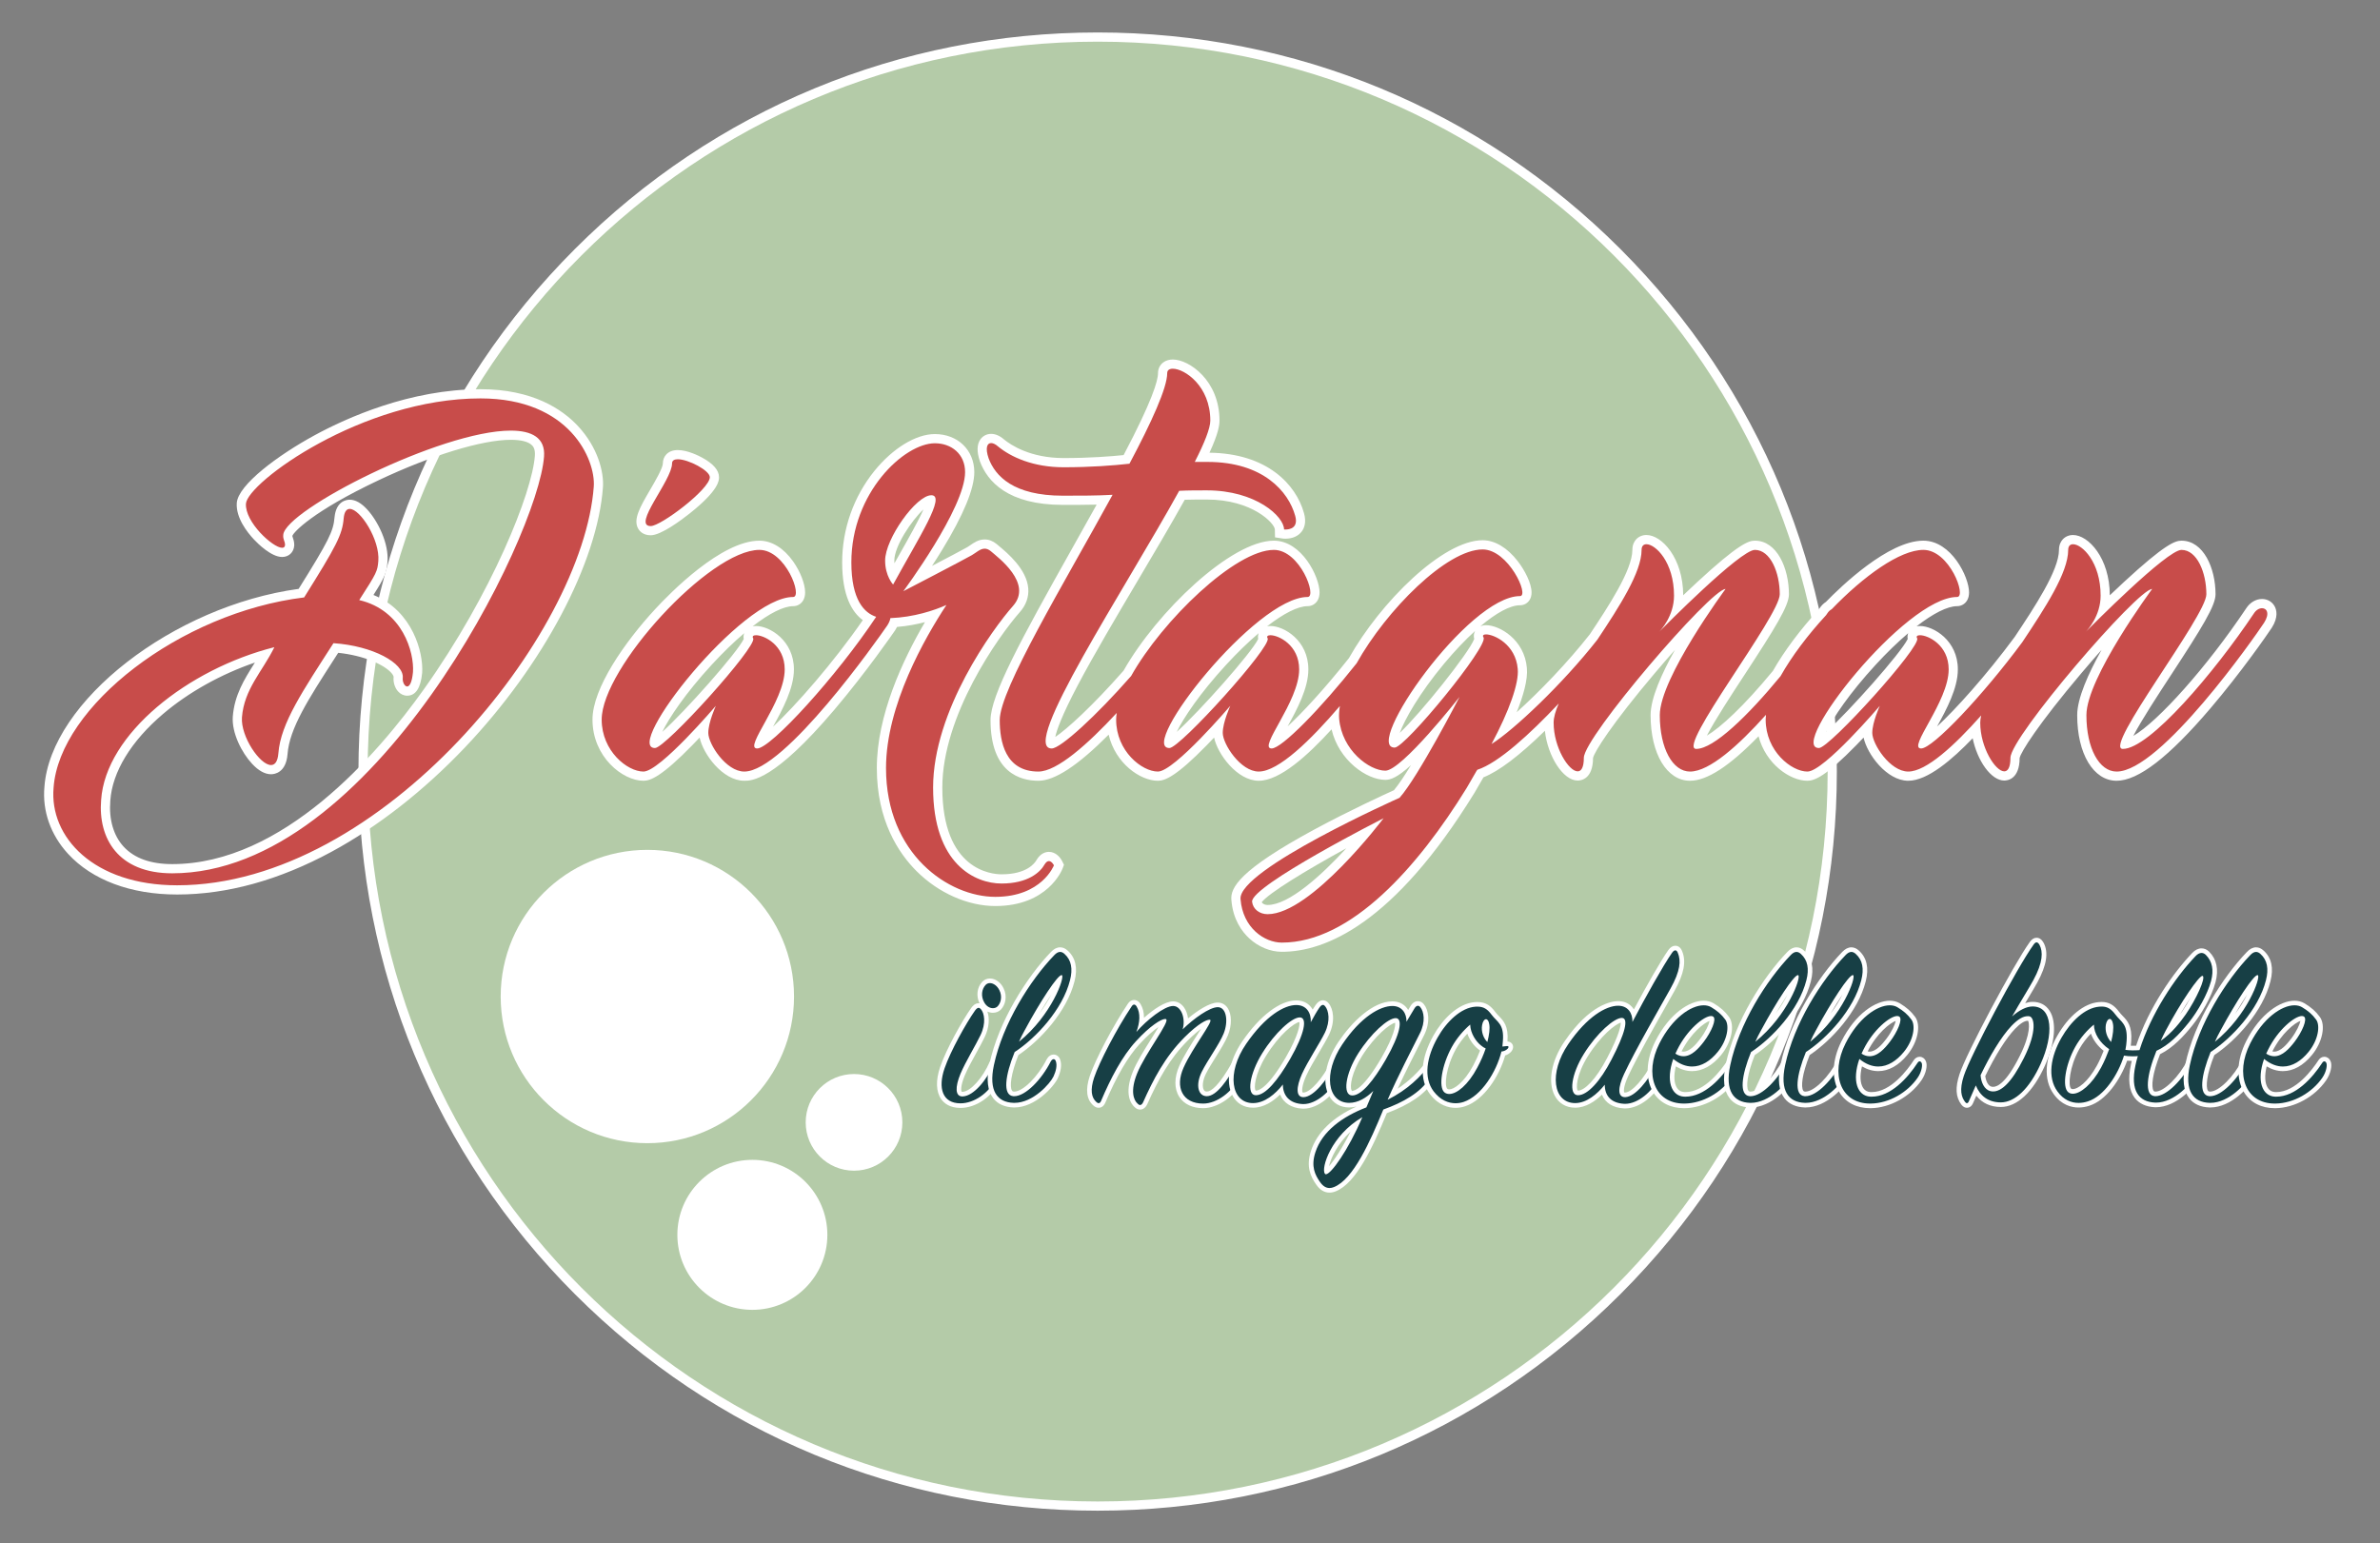 <?xml version="1.0" encoding="utf-8"?>
<!-- Generator: Adobe Illustrator 16.0.0, SVG Export Plug-In . SVG Version: 6.00 Build 0)  -->
<!DOCTYPE svg PUBLIC "-//W3C//DTD SVG 1.1//EN" "http://www.w3.org/Graphics/SVG/1.1/DTD/svg11.dtd">
<svg version="1.1" id="Livello_1" xmlns="http://www.w3.org/2000/svg" xmlns:xlink="http://www.w3.org/1999/xlink" x="0px" y="0px"
	 width="517.391px" height="335.507px" viewBox="0 0 517.391 335.507" enable-background="new 0 0 517.391 335.507"
	 xml:space="preserve">
<rect x="0" y="0" width="517.391" height="335.507" fill="#808080" stroke="none"/>
<g>
	<g>
		<path fill="#B4CBA8" d="M238.619,327.45c-88.057,0-159.696-71.64-159.696-159.697c0-88.057,71.64-159.695,159.696-159.695
			s159.696,71.639,159.696,159.695C398.315,255.811,326.675,327.45,238.619,327.45z"/>
		<path fill="#FFFFFF" d="M238.619,9.058c87.646,0,158.696,71.051,158.696,158.695c0,87.646-71.051,158.697-158.696,158.697
			S79.922,255.399,79.922,167.753C79.922,80.108,150.973,9.058,238.619,9.058 M238.619,7.058
			c-42.923,0-83.278,16.715-113.629,47.066S77.922,124.83,77.922,167.753c0,42.924,16.715,83.278,47.067,113.63
			c30.352,30.353,70.706,47.067,113.629,47.067s83.278-16.715,113.63-47.067c30.352-30.352,47.066-70.706,47.066-113.63
			c0-42.923-16.715-83.277-47.066-113.629C321.896,23.772,281.542,7.058,238.619,7.058L238.619,7.058z"/>
	</g>
	<circle fill="#FFFFFF" cx="140.729" cy="216.663" r="31.885"/>
	<circle fill="#FFFFFF" cx="163.557" cy="268.478" r="16.305"/>
	<circle fill="#FFFFFF" cx="185.658" cy="244.021" r="10.508"/>
	<g>
		<g>
			<path fill="#C84C4A" d="M38.498,193.479c-9.79,0-17.959-3.04-23.004-8.559c-3.569-3.905-5.288-8.799-4.839-13.779
				c1.306-18.29,27.897-38.696,54.867-42.183c6.853-10.958,7.935-13.135,8.194-16.342c0.248-2.685,1.7-2.973,2.312-2.973
				c0.93,0,1.954,0.598,3.043,1.778c2.272,2.463,4.454,7.111,4.171,10.627c-0.202,2.32-0.426,2.915-3.574,7.82
				c8.999,2.898,11.396,12.099,11.107,16.316c-0.098,1.026-0.39,4.068-2.262,4.068c-0.457,0-0.899-0.215-1.246-0.604
				c-0.529-0.595-0.805-1.535-0.704-2.395c0.05-0.557-0.348-1.158-0.69-1.56c-1.674-1.962-6.384-4.265-12.863-4.816l-1.197,1.861
				c-5.732,8.898-9.873,15.328-10.3,21.125c-0.248,3.019-1.73,3.468-2.592,3.468c-1.294,0-2.555-1.06-3.384-1.947
				c-2.073-2.221-4.157-6.3-3.937-9.486c0.35-4.475,2.441-7.795,4.463-11.006c0.536-0.851,1.082-1.718,1.603-2.615
				c-20.831,6.019-33.938,20.613-34.684,31.722c-0.354,4.348,0.768,8.161,3.155,10.751c2.52,2.733,6.321,4.119,11.298,4.119
				c43.863,0,78.713-74.237,79.834-89.672c0.103-1.313-0.17-2.298-0.833-3.015c-0.96-1.038-2.775-1.564-5.393-1.564
				c-16.045,0-48.134,17.663-48.468,21.733c-0.034,0.379,0.031,0.562,0.139,0.867c0.112,0.317,0.251,0.712,0.251,1.271
				c-0.068,0.989-0.722,1.605-1.629,1.605c-1.561,0-3.871-1.866-5.375-3.464c-1.11-1.18-3.673-4.242-3.493-7.185
				c0.341-5.339,25.969-23.83,51.989-23.83c10.958,0,17.162,4.172,20.437,7.673c4.148,4.434,5.387,9.514,5.187,12.517
				c-1.174,16.25-12.848,38.235-29.74,56.017C81.231,181.942,58.689,193.479,38.498,193.479z"/>
			<path fill="#FFFFFF" d="M104.458,86.62c19.411,0,25.012,13.328,24.626,19.123c-2.318,32.068-46.065,86.736-90.586,86.736
				c-18.155,0-27.812-10.527-26.847-21.248c1.255-17.58,27.523-38.057,54.467-41.34c6.953-11.107,8.306-13.619,8.595-17.193
				c0.134-1.449,0.633-2.054,1.316-2.054c2.275,0,6.588,6.72,6.217,11.325c-0.193,2.223-0.29,2.512-4.153,8.5
				c9.465,2.223,11.976,11.398,11.686,15.648c-0.226,2.353-0.77,3.137-1.265,3.137c-0.562,0-1.059-1.009-0.956-1.881
				c0.289-3.188-6.471-6.955-15.065-7.535C65.924,150.077,61,157.226,60.516,163.794c-0.148,1.807-0.766,2.541-1.595,2.541
				c-2.41,0-6.611-6.198-6.324-10.365c0.483-6.182,4.442-9.949,7.05-15.262c-18.734,4.734-36.697,18.836-37.663,33.227
				c-0.676,8.307,3.67,15.938,15.451,15.938c43.651,0,79.576-73.311,80.832-90.6c0.316-4.045-2.583-5.651-7.224-5.651
				c-15.194,0-49.021,17.25-49.465,22.651c-0.097,1.062,0.387,1.352,0.387,2.221c-0.03,0.419-0.261,0.605-0.629,0.605
				c-2.011,0-8.114-5.588-7.87-9.588C53.756,104.972,78.672,86.62,104.458,86.62 M104.458,84.62
				c-15.341,0-29.147,6.257-36.011,9.985c-7.999,4.347-16.723,10.824-16.976,14.777c-0.196,3.218,2.273,6.354,3.763,7.938
				c0.834,0.886,3.739,3.778,6.103,3.778c1.441,0,2.521-1.013,2.625-2.463l0.005-0.071v-0.071c0-0.731-0.186-1.257-0.309-1.604
				c-0.085-0.24-0.098-0.277-0.089-0.401c0.286-0.805,4.355-5.271,18.675-12.048c11.494-5.439,22.529-8.818,28.801-8.818
				c2.295,0,3.906,0.43,4.659,1.244c0.17,0.184,0.688,0.744,0.57,2.251c-0.572,7.883-9.284,29.905-24.152,50.779
				c-10.103,14.183-30.642,37.977-54.686,37.977c-4.687,0-8.241-1.277-10.563-3.797c-2.196-2.382-3.225-5.926-2.895-9.979
				c0.419-6.243,4.492-12.936,11.471-18.873c5.547-4.72,12.631-8.662,19.963-11.17c-0.065,0.103-0.13,0.206-0.195,0.309
				c-2.087,3.314-4.245,6.74-4.613,11.451c-0.243,3.525,1.931,7.823,4.202,10.256c1.403,1.504,2.788,2.266,4.116,2.266
				c0.757,0,3.255-0.315,3.588-4.377c0.409-5.561,4.493-11.9,10.145-20.674c0.286-0.444,0.575-0.894,0.869-1.35
				c5.648,0.593,10.051,2.608,11.59,4.412c0.368,0.431,0.458,0.725,0.453,0.838c-0.118,1.118,0.254,2.343,0.955,3.131
				c0.539,0.605,1.246,0.939,1.993,0.939c1.845,0,2.94-1.664,3.255-4.945l0.003-0.027l0.001-0.028
				c0.293-4.286-2.023-13.419-10.59-16.897c2.503-3.938,2.847-4.82,3.055-7.213c0.317-3.944-2.046-8.813-4.432-11.398
				c-1.286-1.395-2.557-2.101-3.778-2.101c-0.692,0-2.976,0.278-3.308,3.87c-0.241,2.981-1.28,5.084-7.797,15.515
				c-27.227,3.718-53.938,24.438-55.268,43.06c-0.471,5.227,1.339,10.392,5.1,14.507c5.236,5.729,13.668,8.884,23.742,8.884
				c10.885,0,22.176-3.123,33.562-9.284c10.042-5.434,20.073-13.276,29.007-22.681c17.042-17.938,28.822-40.166,30.012-56.627
				c0.214-3.215-1.086-8.61-5.454-13.278C122.214,88.965,115.774,84.62,104.458,84.62L104.458,84.62z"/>
		</g>
		<g>
			<path fill="#C84C4A" d="M141.463,115.376c-1.093,0-1.613-0.506-1.857-0.931c-0.832-1.448,0.386-3.675,2.609-7.484
				c1.285-2.201,2.883-4.94,2.883-6.204c0-0.878,0.589-1.904,2.25-1.904c2.437,0,7.959,2.511,7.959,4.898
				C155.308,107.137,144.087,115.376,141.463,115.376z"/>
			<path fill="#FFFFFF" d="M147.349,99.853c2.298,0,6.959,2.443,6.959,3.898c0,2.607-10.623,10.625-12.845,10.625
				c-4.152,0,4.636-9.949,4.636-13.619C146.099,100.114,146.598,99.853,147.349,99.853 M147.349,97.853
				c-2.245,0-3.25,1.459-3.25,2.904c0,0.993-1.653,3.825-2.747,5.7c-2.191,3.754-3.773,6.466-2.613,8.486
				c0.308,0.535,1.07,1.433,2.724,1.433c2.253,0,6.695-3.335,8.5-4.769c6.345-5.041,6.345-7.16,6.345-7.856
				c0-1.495-1.231-2.926-3.66-4.25C151.94,99.114,149.465,97.853,147.349,97.853L147.349,97.853z"/>
		</g>
		<g>
			<path fill="#C84C4A" d="M216.369,195.991c-5.698,0-11.824-2.718-16.387-7.271c-3.818-3.809-8.37-10.672-8.37-21.739
				c0-12.293,6.685-25.386,11.648-33.411c-2.25,0.759-5.377,1.566-8.928,1.784c-0.141,0.375-0.338,0.762-0.591,1.158
				c-0.266,0.388-6.138,8.914-13.13,17.158c-8.608,10.148-14.761,15.082-18.81,15.082c-4.557,0-8.822-6.465-8.822-9.402
				c0-0.492,0.064-1.027,0.167-1.572c-4.058,4.463-10.461,10.975-13.267,10.975c-4.012,0-10.078-4.906-10.078-12.301
				c0-12.042,24.072-37.896,35.284-37.896c5.376,0,8.939,7.289,8.939,10.243c0,0.498-0.092,0.899-0.28,1.227
				c-0.281,0.488-0.762,0.769-1.321,0.769c-7.237,0-21.977,15.437-28.003,25.446c-2.393,3.975-2.229,5.204-2.182,5.388
				c0.002,0,0.046,0.002,0.078,0.004c2.717-0.982,19.461-19.555,20.418-22.611c-0.22-0.542-0.038-0.984,0.062-1.163
				c0.191-0.342,0.616-0.749,1.552-0.749c2.13,0,7.239,2.426,7.239,8.43c0,3.988-2.551,8.603-4.601,12.31
				c-0.715,1.293-1.565,2.833-1.892,3.714c3.308-1.625,15.461-14.615,23.878-27.017c-2.45-1.339-4.896-4.6-4.896-12.284
				c0-15.341,11.621-26.887,19.156-26.887c4.384,0,7.566,3.062,7.566,7.279c0,6.019-7.282,17.393-11.204,23.083
				c3.957-2.062,9.856-5.146,11.157-5.889c0.252-0.145,0.496-0.315,0.739-0.484c0.723-0.503,1.543-1.072,2.563-1.072
				c0.685,0,1.352,0.263,1.982,0.781c0.144,0.126,0.303,0.258,0.491,0.415c1.71,1.425,5.716,4.762,6.007,8.548
				c0.122,1.58-0.402,3.045-1.555,4.353c-4.766,5.389-17.133,22.871-17.133,38.844c0,9.162,3.633,19.861,13.872,19.861
				c6.006,0,8.02-2.784,8.494-3.638c0.628-1.031,1.329-1.24,1.809-1.24c1.191,0,1.864,1.226,1.987,1.472l0.196,0.393l-0.156,0.41
				C229.934,188.796,227.075,195.991,216.369,195.991z M202.412,108.676c-2.588,0.114-8.993,8.827-8.993,13.198
				c0,1.404,0.33,2.495,0.677,3.255c0.824-1.485,1.647-2.939,2.438-4.337C199.226,116.035,202.552,110.156,202.412,108.676z"/>
			<path fill="#FFFFFF" d="M203.235,96.374c3.573,0,6.566,2.318,6.566,6.279c0,7.824-13.424,25.885-13.424,25.885
				s12.845-6.664,14.873-7.822c0.952-0.545,1.809-1.426,2.806-1.426c0.418,0.001,0.861,0.155,1.346,0.555
				c1.545,1.354,9.175,6.955,4.828,11.881c-4.442,5.023-17.383,22.795-17.383,39.506c0,16.709,9.175,20.861,14.872,20.861
				c5.698,0,8.402-2.414,9.368-4.152c0.33-0.539,0.649-0.726,0.935-0.726c0.633,0,1.093,0.919,1.093,0.919
				s-2.607,6.857-12.747,6.857c-10.141,0-23.757-9.271-23.757-28.01c0-13.619,8.498-28.398,13.134-35.449
				c-2.62,1.176-7.107,2.67-12.182,2.859c-0.071,0.443-0.276,0.973-0.666,1.584c-2.124,3.092-22.309,31.777-31.097,31.777
				c-3.959,0-7.822-5.988-7.822-8.402c0-2.318,1.642-5.893,1.642-5.893s-12.168,14.295-15.741,14.295
				c-3.477,0-9.078-4.443-9.078-11.301c0-11.203,23.468-36.896,34.284-36.896c5.697,0,9.464,10.238,7.339,10.238
				c-11.299,0-36.987,32.84-30.034,32.84c2.318,0,22.309-22.119,21.343-23.857c-0.265-0.434,0.028-0.668,0.617-0.668
				c1.775,0,6.239,2.136,6.239,7.43c0,7.051-9.077,17.193-5.987,17.193c2.981,0,17.359-15.807,25.872-28.625
				c-2.542-0.828-5.396-3.594-5.396-11.846C185.079,107.097,196.571,96.374,203.235,96.374 M194.157,127.089
				c5.602-10.238,11.589-19.414,8.306-19.414c-3.284,0-10.044,9.467-10.044,14.199C192.418,125.255,194.157,127.089,194.157,127.089
				 M203.235,94.374c-4.104,0-9.136,3.064-13.131,7.998c-4.53,5.594-7.025,12.657-7.025,19.889c0,7.229,2.117,10.819,4.488,12.571
				c-6.367,9.221-14.632,18.636-19.522,23.173c2.072-3.75,4.545-8.342,4.545-12.467c0-6.278-5.282-9.43-8.239-9.43
				c-0.272,0-0.518,0.025-0.738,0.071c3.614-2.807,6.714-4.386,8.812-4.386c0.913,0,1.73-0.475,2.188-1.271
				c0.273-0.477,0.413-1.057,0.413-1.725c0-1.828-1.05-4.538-2.614-6.743c-2.057-2.902-4.659-4.5-7.326-4.5
				c-8.285,0-19.445,11.397-22.668,14.891c-6.583,7.134-13.616,17.187-13.616,24.006c0,8.119,6.561,13.301,11.078,13.301
				c1.521,0,3.975-0.921,10.642-7.75c0.54-0.553,1.067-1.104,1.574-1.641c0.747,3.57,5.009,9.391,9.707,9.391
				c1.603,0,6.481,0,19.573-15.436c7.024-8.281,12.925-16.849,13.172-17.209l0.02-0.028l0.019-0.029
				c0.159-0.249,0.299-0.496,0.42-0.741c2.238-0.181,4.297-0.581,6.066-1.043c-4.808,8.198-10.459,20.27-10.459,31.715
				c0,11.41,4.711,18.505,8.663,22.447c4.747,4.735,11.137,7.562,17.094,7.562c11.388,0,14.49-7.814,14.617-8.146l0.312-0.82
				l-0.392-0.785c-0.49-0.979-1.503-2.024-2.882-2.024c-0.603,0-1.747,0.219-2.642,1.684l-0.021,0.034l-0.02,0.036
				c-0.407,0.733-2.16,3.124-7.62,3.124c-2.149,0-12.872-0.909-12.872-18.861c0-15.662,12.186-32.871,16.881-38.181
				c1.322-1.498,1.945-3.259,1.804-5.093c-0.323-4.207-4.556-7.733-6.364-9.239c-0.18-0.15-0.333-0.277-0.448-0.378l-0.023-0.021
				l-0.023-0.02c-0.814-0.67-1.695-1.01-2.617-1.01c-1.334-0.001-2.333,0.693-3.135,1.251c-0.239,0.166-0.464,0.323-0.665,0.438
				c-0.943,0.539-4.346,2.33-7.652,4.059c0.705-1.08,1.446-2.247,2.19-3.466c4.648-7.608,7.005-13.301,7.005-16.919
				C211.801,97.856,208.199,94.374,203.235,94.374L203.235,94.374z M194.441,122.463c-0.015-0.188-0.022-0.385-0.022-0.589
				c0-3.132,3.766-8.746,6.329-11.109c-1.062,2.427-3.235,6.268-5.084,9.535C195.26,121.012,194.852,121.732,194.441,122.463
				L194.441,122.463z M143.974,159.126c1.455-3.005,5.006-8.363,10.762-14.614c2.435-2.644,4.818-4.949,7.05-6.845
				c-0.153,0.4-0.188,0.836-0.106,1.266C160.199,141.991,149.032,154.566,143.974,159.126L143.974,159.126z"/>
		</g>
		<g>
			<path fill="#C84C4A" d="M278.664,205.94c-4.512,0-9.478-3.887-9.979-10.39c-0.605-6.66,28.547-20.06,34.962-22.923
				c2.041-2.367,5.305-7.903,8.021-12.772c-3.875,4.361-8.289,8.704-10.503,8.704c-3.984,0-10.417-4.871-11.039-12.214
				c-7.408,8.343-12.814,12.407-16.486,12.407c-4.557,0-8.822-6.465-8.822-9.402c0-0.492,0.064-1.027,0.167-1.572
				c-4.058,4.463-10.461,10.975-13.267,10.975c-3.799,0-9.439-4.398-10.028-11.144c-7.205,7.494-12.435,11.144-15.953,11.144
				c-6.062,0-9.401-4.334-9.401-12.203c0-5.479,8.473-20.554,17.443-36.514c2.114-3.761,4.292-7.635,6.351-11.374
				c-2.88,0.11-5.908,0.11-9.081,0.11c-11.387,0-15.565-4.765-17.064-8.762c-0.611-1.784-0.619-3.091-0.032-3.913
				c0.353-0.494,0.889-0.766,1.51-0.766c0.687,0,1.429,0.335,2.148,0.97c1.542,1.275,6.009,4.289,13.631,4.289
				c6.081,0,10.997-0.42,13.657-0.709c5.206-9.828,7.844-16.141,7.844-18.768c0-0.971,0.686-1.949,2.217-1.949
				c3.194,0,9.151,4.219,9.151,12.283c0,1.567-0.905,4.187-2.761,7.982h1.181c12.193,0,18.32,6.416,19.989,12.42
				c0.367,1.283,0.256,2.331-0.332,3.11c-0.765,1.014-2.047,1.165-2.744,1.165c-0.254,0-0.416-0.021-0.416-0.021l-0.877-0.107
				l-0.009-0.886c0-2.177-5.538-7.5-15.804-7.5c-1.792,0-3.638,0-5.384,0.071c-3.052,5.507-6.849,11.923-10.525,18.133
				c-8.269,13.971-19.595,33.104-18.024,35.859c0.008,0.014,0.032,0.056,0.229,0.056c1.351-0.115,8.258-6.001,16.438-15.331
				c7.092-12.558,23.145-27.845,31.851-27.845c5.377,0,8.94,7.289,8.94,10.243c0,0.498-0.091,0.899-0.279,1.227
				c-0.281,0.488-0.762,0.769-1.321,0.769c-7.237,0-21.977,15.437-28.003,25.446c-2.393,3.975-2.229,5.204-2.182,5.388
				c0.002,0,0.046,0.002,0.078,0.004c2.717-0.982,19.461-19.556,20.418-22.611c-0.22-0.542-0.038-0.984,0.062-1.163
				c0.191-0.342,0.616-0.749,1.552-0.749c2.13,0,7.239,2.426,7.239,8.43c0,3.987-2.551,8.602-4.601,12.31
				c-0.712,1.288-1.559,2.82-1.888,3.703c2.269-1.157,9.15-7.807,17.143-17.893c8.316-14.854,21.543-25.198,28.232-25.198
				c5.261,0,9.639,7.526,9.639,10.366c0,0.442-0.097,0.817-0.289,1.113c-0.273,0.42-0.724,0.661-1.237,0.661
				c-7.826,0-22.344,17.801-26.449,26.886c-1.465,3.243-1.007,4.009-0.997,4.022l0,0c0.001,0,0.038,0.02,0.134,0.026
				c2.681-1.06,17.831-19.68,18.429-22.621c-0.284-0.575-0.104-1.046-0.003-1.233c0.15-0.28,0.547-0.751,1.519-0.751
				c2.115,0,7.388,2.426,7.881,8.431c0.313,3.347-1.834,8.774-3.915,13.124c5.39-4.364,13.43-12.355,19.448-20.038
				c3.938-5.932,9.394-14.144,9.394-18.891c0-1.334,0.826-2.23,2.057-2.23c1.463,0,3.213,1.264,4.567,3.298
				c1.107,1.664,2.427,4.556,2.427,8.882c0,0.898-0.105,1.743-0.281,2.526c6.098-5.945,14.322-13.476,16.857-13.476
				c4.162,0,6.408,5.491,6.408,10.658c0,2.287-3.598,7.952-9.522,17.011c-3.705,5.663-8.685,13.276-9.178,15.562
				c3.168-0.536,9.6-6.312,17.046-15.347c2.376-4.215,5.904-8.941,9.949-13.324l0.205-0.302c0.303-0.478,0.71-0.879,1.176-1.158
				c7.927-8.205,15.6-13.1,20.543-13.1c5.377,0,8.939,7.289,8.939,10.244c0,0.497-0.092,0.898-0.279,1.226
				c-0.28,0.488-0.762,0.769-1.32,0.769c-7.236,0-21.977,15.437-28.004,25.445c-2.393,3.975-2.229,5.205-2.182,5.389
				c0.002,0,0.046,0.002,0.078,0.004c2.717-0.981,19.462-19.555,20.419-22.611c-0.221-0.542-0.038-0.984,0.062-1.164
				c0.191-0.341,0.616-0.748,1.552-0.748c2.13,0,7.238,2.426,7.238,8.43c0,3.987-2.551,8.601-4.6,12.309
				c-0.714,1.291-1.563,2.828-1.892,3.711c2.747-1.371,11.931-10.674,20.69-22.53c4.571-6.873,9.783-14.709,9.783-19.472
				c0-1.334,0.826-2.23,2.057-2.23c2.852,0,6.994,4.744,6.994,12.18c0,0.898-0.105,1.743-0.281,2.526
				c6.098-5.945,14.322-13.476,16.857-13.476c4.162,0,6.408,5.491,6.408,10.658c0,2.287-3.598,7.952-9.522,17.011
				c-3.706,5.665-8.688,13.282-9.178,15.564c5.257-0.842,18.103-15.376,27.201-28.977c0.623-0.981,1.601-1.578,2.602-1.578
				c0.802,0,1.501,0.4,1.869,1.071c0.3,0.546,0.623,1.744-0.575,3.627c-0.223,0.339-22.189,32.82-32.904,32.82
				c-4.456,0-7.568-5.455-7.568-13.266c0-5.571,6.192-15.836,10.486-22.284c-2.909,2.918-6.881,7.241-11.366,12.547
				c-8.95,10.59-13.634,17.578-13.634,19.009c0,3.436-1.469,3.949-2.344,3.949c-2.697,0-5.744-5.308-6.172-10.396
				c-6.511,7.021-11.332,10.44-14.699,10.44c-4.557,0-8.822-6.465-8.822-9.402c0-0.492,0.064-1.028,0.167-1.573
				c-4.058,4.463-10.461,10.976-13.267,10.976c-3.731,0-9.238-4.242-9.991-10.783c-6.771,7.251-11.863,10.783-15.53,10.783
				c-4.456,0-7.568-5.455-7.568-13.266c0-5.571,6.192-15.836,10.486-22.284c-2.909,2.918-6.881,7.241-11.366,12.547
				c-8.95,10.59-13.634,17.578-13.634,19.009c0,3.436-1.469,3.949-2.344,3.949c-2.907,0-6.223-6.169-6.223-11.58
				c0-0.184,0.009-0.373,0.026-0.569c-6.363,6.438-11.389,10.348-14.973,11.644l-2.099,3.626
				C311.85,184.583,296.097,205.94,278.664,205.94z M273.196,196.011c0.162,1.033,1.127,1.748,2.376,1.748
				c3.595,0,8.934-3.504,15.438-10.132c2.34-2.385,4.441-4.783,6.02-6.668C285.11,187.226,273.777,194.052,273.196,196.011z"/>
			<path fill="#FFFFFF" d="M254.959,80.165c2.536,0,8.151,3.731,8.151,11.283c0,1.643-1.256,4.83-3.38,8.982c0.965,0,1.834,0,2.8,0
				c12.072,0,17.576,6.473,19.025,11.688c0.786,2.752-1.306,3.008-2.112,3.008c-0.185,0-0.302-0.014-0.302-0.014
				c0-2.801-6.085-8.5-16.804-8.5c-2.028,0-4.057,0-5.988,0.098c-11.878,21.539-34.766,56.021-27.716,56.021
				c1.941,0,9.738-7.162,17.258-15.75c6.818-12.135,22.685-27.426,31.03-27.426c5.698,0,9.464,10.238,7.34,10.238
				c-11.299,0-36.987,32.84-30.034,32.84c2.317,0,22.309-22.119,21.343-23.857c-0.265-0.434,0.028-0.668,0.617-0.668
				c1.775,0,6.239,2.136,6.239,7.43c0,7.051-9.078,17.193-5.987,17.193c2.218,0,10.748-8.756,18.475-18.516
				c6.457-11.564,19.579-24.756,27.398-24.756c5.602,0,10.238,10.141,8.113,10.141c-11.299,0-34.187,32.938-27.234,32.938
				c2.318,0,20.475-22.119,19.314-23.955c-0.283-0.425-0.018-0.653,0.553-0.653c1.764,0,6.446,2.185,6.885,7.513
				c0.289,3.09-1.836,9.078-5.699,16.322c4.836-3.033,15.43-13.018,23.017-22.701c4.795-7.217,9.606-14.662,9.606-19.508
				c0-0.826,0.421-1.23,1.057-1.23c1.967,0,5.994,3.879,5.994,11.18c0,4.396-2.831,7.455-3.234,7.867
				c1.039-1.053,17.63-17.816,20.811-17.816c3.379,0,5.408,4.926,5.408,9.658c0,4.734-22.6,33.613-18.156,33.613
				c3.82,0,11.249-7.219,18.33-15.82c2.412-4.299,5.954-8.992,9.906-13.268c0.083-0.123,0.17-0.248,0.252-0.371
				c0.275-0.434,0.614-0.73,0.963-0.914c6.933-7.199,14.83-12.898,19.924-12.898c5.697,0,9.463,10.238,7.34,10.238
				c-11.299,0-36.988,32.84-30.035,32.84c2.318,0,22.309-22.119,21.344-23.857c-0.265-0.434,0.028-0.668,0.617-0.668
				c1.774,0,6.238,2.136,6.238,7.43c0,7.051-9.078,17.193-5.986,17.193c2.562,0,13.549-11.686,21.99-23.109
				c4.916-7.391,9.979-15.096,9.979-20.066c0-0.826,0.421-1.23,1.057-1.23c1.967,0,5.994,3.879,5.994,11.18
				c0,4.396-2.831,7.455-3.234,7.867c1.039-1.053,17.631-17.816,20.811-17.816c3.379,0,5.408,4.926,5.408,9.658
				c0,4.734-22.6,33.613-18.156,33.613c5.795,0,19.895-16.613,28.488-29.459c0.489-0.77,1.183-1.134,1.771-1.134
				c1.034,0,1.744,1.129,0.45,3.161c-2.027,3.092-22.5,32.357-32.061,32.357c-3.768,0-6.568-5.021-6.568-12.266
				c0-8.113,14.293-27.432,14.293-27.432c-3.186,0-30.807,32.164-30.807,36.703c0,2.079-0.556,2.949-1.344,2.949
				c-1.921,0-5.223-5.169-5.223-10.58c0-0.482,0.073-1.012,0.207-1.58c-5.813,6.555-11.956,12.205-15.855,12.205
				c-3.961,0-7.822-5.988-7.822-8.402c0-2.318,1.641-5.893,1.641-5.893s-12.168,14.295-15.74,14.295
				c-3.477,0-9.078-4.443-9.078-11.301c0-0.33,0.023-0.676,0.063-1.033c-5.945,6.635-12.288,12.334-16.507,12.334
				c-3.768,0-6.568-5.021-6.568-12.266c0-8.113,14.293-27.432,14.293-27.432c-3.186,0-30.807,32.164-30.807,36.703
				c0,2.079-0.556,2.949-1.344,2.949c-1.921,0-5.223-5.169-5.223-10.58c0-1.154,0.416-2.574,1.111-4.174
				c-6.221,6.605-13.1,12.924-17.703,14.412l-0.193,0.291l-2.125,3.67c-10.525,17.096-25.107,33.613-40.173,33.613
				c-3.767,0-8.498-3.188-8.981-9.467c-0.579-6.375,34.572-22.021,34.572-22.021c4.057-4.539,13.037-21.926,13.037-21.926
				s-12.555,16.033-16.127,16.033c-3.477,0-9.464-4.443-10.043-11.301c-0.073-0.842-0.005-1.775,0.163-2.768
				c-6.31,7.383-13.343,14.262-17.646,14.262c-3.96,0-7.822-5.988-7.822-8.402c0-2.318,1.642-5.893,1.642-5.893
				s-12.168,14.295-15.741,14.295c-3.477,0-9.078-4.443-9.078-11.301c0-0.455,0.052-0.941,0.127-1.441
				c-6.283,6.779-12.979,12.742-17.029,12.742c-7.243,0-8.401-6.568-8.401-11.203c0-6.666,13.906-29.557,24.529-48.971
				c-3.38,0.193-6.953,0.193-10.816,0.193c-10.72,0-14.679-4.25-16.128-8.113c-0.78-2.277-0.334-3.327,0.542-3.327
				c0.425,0,0.951,0.247,1.486,0.72c2.801,2.316,7.629,4.539,14.293,4.539c5.794,0,10.912-0.387,14.293-0.773
				c4.828-9.078,8.208-16.516,8.208-19.703C253.743,80.481,254.22,80.165,254.959,80.165 M275.573,198.759
				c9.465,0,25.205-20.863,25.205-20.863s-28.874,14.682-28.585,18.158C272.386,197.696,273.834,198.759,275.573,198.759
				 M254.959,78.165c-0.807,0-1.527,0.22-2.083,0.636c-0.72,0.538-1.133,1.382-1.133,2.313c0,1.677-1.314,6.137-7.479,17.829
				c-2.732,0.282-7.369,0.647-13.022,0.647c-7.263,0-11.496-2.827-12.998-4.063c-0.896-0.782-1.857-1.195-2.781-1.195
				c-0.939,0-1.786,0.432-2.324,1.185c-0.786,1.1-0.823,2.711-0.11,4.791l0.009,0.027l0.01,0.026c1.61,4.294,6.041,9.411,18,9.411
				c2.544,0,4.996,0,7.357-0.057c-1.802,3.254-3.674,6.584-5.499,9.831c-10.933,19.451-17.571,31.648-17.571,37.003
				c0,11.488,6.517,13.203,10.401,13.203c3.553,0,8.569-3.286,15.275-10.022c1.451,6.209,6.83,10.022,10.705,10.022
				c1.521,0,3.975-0.921,10.642-7.75c0.539-0.553,1.067-1.104,1.574-1.641c0.747,3.57,5.009,9.391,9.707,9.391
				c4.64,0,10.756-5.623,15.83-11.176c1.591,6.768,7.652,10.982,11.695,10.982c1.105,0,2.59-0.487,5.577-3.203
				c-1.386,2.265-2.695,4.237-3.711,5.453c-1.847,0.835-9.61,4.387-17.23,8.503c-16.382,8.851-18.348,12.723-18.11,15.342
				c0.327,4.251,2.299,6.904,3.895,8.377c2.003,1.849,4.583,2.909,7.078,2.909c9.396,0,24.287-5.997,41.876-34.564l0.014-0.023
				l0.014-0.023l1.922-3.319c3.367-1.337,7.844-4.729,13.356-10.119c0.611,5.532,3.95,10.817,7.124,10.817
				c0.781,0,3.323-0.354,3.344-4.895c0.24-1.285,4.062-7.371,13.395-18.414c1.535-1.815,3.015-3.521,4.414-5.097
				c-2.88,5.139-5.295,10.535-5.295,14.185c0,8.399,3.523,14.266,8.568,14.266c3.689,0,8.585-3.173,14.902-9.676
				c1.566,6.005,6.817,9.676,10.619,9.676c1.521,0,3.975-0.921,10.641-7.75c0.54-0.553,1.067-1.104,1.574-1.642
				c0.747,3.57,5.01,9.392,9.707,9.392c4.199,0,9.532-4.587,14.005-9.238c1.011,4.898,4.006,9.193,6.866,9.193
				c0.781,0,3.323-0.354,3.344-4.895c0.24-1.285,4.062-7.371,13.395-18.414c1.535-1.815,3.015-3.521,4.414-5.097
				c-2.88,5.139-5.295,10.535-5.295,14.185c0,8.399,3.523,14.266,8.568,14.266c4.693,0,11.358-5.143,20.377-15.722
				c6.607-7.75,12.301-15.93,13.356-17.539c1.489-2.34,1.028-3.928,0.622-4.668c-0.546-0.996-1.572-1.59-2.745-1.59
				c-1.345,0-2.638,0.771-3.458,2.061c-8.524,12.741-19.099,24.537-24.516,27.703c1.684-3.287,5.467-9.07,8.186-13.227
				c6.734-10.296,9.686-15.067,9.686-17.558c0-5.651-2.597-11.658-7.408-11.658c-1.347,0-3.539,0.699-12.565,9.045
				c-1.028,0.95-2.045,1.908-3.011,2.831c-0.027-8.122-4.666-13.106-7.994-13.106c-0.89-0.001-1.689,0.343-2.252,0.965
				c-0.367,0.407-0.805,1.131-0.805,2.266c0,4.451-5.324,12.465-9.616,18.917c-6.243,8.444-12.802,15.696-16.888,19.489
				c2.066-3.742,4.521-8.314,4.521-12.424c0-6.278-5.281-9.43-8.238-9.43c-0.272,0-0.518,0.025-0.738,0.071
				c3.614-2.807,6.714-4.386,8.812-4.386c0.912,0,1.73-0.475,2.188-1.271c0.273-0.476,0.412-1.056,0.412-1.724
				c0-3.338-3.857-11.244-9.939-11.244c-7.599,0-17.897,9.938-21.176,13.315c-0.55,0.354-1.028,0.841-1.399,1.425l-0.108,0.158
				l-0.025,0.037c-4.05,4.396-7.589,9.137-9.991,13.38c-6.397,7.754-11.368,12.294-14.363,14.076
				c1.696-3.296,5.454-9.041,8.159-13.176c6.734-10.295,9.686-15.067,9.686-17.558c0-5.651-2.597-11.658-7.408-11.658
				c-1.347,0-3.539,0.699-12.566,9.045c-1.027,0.95-2.043,1.908-3.01,2.831c-0.028-8.122-4.666-13.106-7.994-13.106
				c-0.89-0.001-1.689,0.343-2.252,0.965c-0.367,0.407-0.805,1.131-0.805,2.266c0,4.429-5.319,12.452-9.229,18.336
				c-4.832,6.157-10.952,12.5-15.922,16.973c1.399-3.473,2.456-7.064,2.218-9.608c-0.51-6.202-5.965-9.326-8.876-9.326
				c-0.491,0-0.892,0.09-1.216,0.225c3.44-2.911,6.462-4.554,8.583-4.554c0.858,0,1.615-0.407,2.076-1.117
				c0.299-0.46,0.45-1.018,0.45-1.657c0-2.016-1.502-4.864-2.992-6.794c-2.275-2.948-4.991-4.572-7.647-4.572
				c-8.658,0-22.23,13.482-29.065,25.639c-5.372,6.775-10.151,11.894-13.327,14.836c2.063-3.737,4.506-8.297,4.506-12.396
				c0-6.278-5.282-9.43-8.239-9.43c-0.272,0-0.518,0.025-0.738,0.071c3.614-2.807,6.714-4.386,8.812-4.386
				c0.913,0,1.73-0.475,2.188-1.271c0.274-0.477,0.413-1.057,0.413-1.725c0-3.337-3.858-11.243-9.94-11.243
				c-9.256,0-25.38,15.415-32.67,28.263c-6.7,7.634-12.387,12.793-14.843,14.414c0.296-1.425,1.365-4.563,4.903-11.27
				c3.458-6.553,8.297-14.729,12.978-22.638c3.57-6.031,7.254-12.256,10.264-17.663c1.561-0.05,3.194-0.05,4.784-0.05
				c9.944,0,14.775,5.214,14.804,6.501l0.039,1.72l1.734,0.267c0,0,0.206,0.026,0.529,0.026c1.524,0,2.782-0.556,3.542-1.563
				c0.541-0.717,1.065-1.991,0.493-3.994c-1.744-6.277-8.06-12.995-20.548-13.136c1.924-4.174,2.18-5.968,2.18-6.984
				C265.111,82.728,258.502,78.165,254.959,78.165L254.959,78.165z M304.297,159.343c1.059-2.896,4.219-8.545,9.646-15.059
				c2.306-2.769,4.588-5.166,6.734-7.107c-0.006,0.011-0.012,0.021-0.018,0.032c-0.282,0.526-0.338,1.13-0.175,1.711
				C319.271,142.064,308.842,155.058,304.297,159.343L304.297,159.343z M397.01,159.126c1.454-3.006,5.006-8.363,10.763-14.614
				c2.435-2.644,4.818-4.949,7.05-6.846c-0.153,0.401-0.188,0.837-0.106,1.267C413.236,141.99,402.068,154.566,397.01,159.126
				L397.01,159.126z M255.812,159.126c1.455-3.006,5.006-8.363,10.762-14.614c2.435-2.644,4.818-4.949,7.05-6.845
				c-0.153,0.4-0.188,0.836-0.106,1.266C272.037,141.99,260.871,154.564,255.812,159.126L255.812,159.126z M274.285,196.153
				c1.491-1.94,9.467-6.836,18.39-11.719c-5.445,5.93-12.491,12.324-17.102,12.324C275.056,196.759,274.514,196.569,274.285,196.153
				L274.285,196.153z"/>
		</g>
	</g>
	<g>
		<g>
			<path fill="#173F45" d="M208.804,240.384c-1.683,0-2.986-0.579-3.771-1.676c-1.056-1.476-1.119-3.806-0.179-6.56
				c1.354-3.951,4.818-10.08,6.706-12.736c0.282-0.374,0.663-0.792,1.177-0.792c0.305,0,0.591,0.147,0.85,0.439
				c0.983,1.048,1.313,3.521,0.025,6.203c-0.456,0.955-1.092,2.112-1.767,3.337c-0.959,1.743-1.952,3.546-2.581,5.044
				c-0.926,2.238-0.927,3.529-0.618,3.99c0.078,0.116,0.211,0.25,0.557,0.25c2.012-0.088,4.783-3.078,6.405-6.811
				c0.306-0.556,0.682-0.632,0.88-0.632c0.352,0,0.664,0.222,0.856,0.608c0.472,0.944,0.351,2.175-0.36,3.656
				C215.393,237.996,211.953,240.384,208.804,240.384z M215.854,219.697c-0.91,0-1.768-0.544-2.295-1.456
				c-0.873-1.473-0.739-3.297,0.329-4.433c0.349-0.37,0.802-0.565,1.311-0.565c0.976,0,1.986,0.737,2.513,1.834
				c0.792,1.582,0.324,3.201-0.448,4.031C216.911,219.488,216.411,219.697,215.854,219.697z"/>
			<path fill="#FFFFFF" d="M215.198,213.743c0.755,0,1.603,0.594,2.062,1.551c0.675,1.348,0.312,2.748-0.363,3.475
				c-0.26,0.28-0.635,0.429-1.043,0.429c-0.65,0-1.383-0.378-1.862-1.206c-0.83-1.4-0.57-2.957,0.26-3.84
				C214.515,213.872,214.846,213.743,215.198,213.743 M212.737,219.12c0.157,0,0.312,0.088,0.476,0.271
				c0.778,0.83,1.193,3.061-0.052,5.654c-1.089,2.283-3.269,5.811-4.357,8.404c-1.214,2.936-1.146,4.934,0.399,4.934
				c0.039,0,0.079-0.001,0.119-0.004c2.335-0.104,5.188-3.527,6.744-7.107c0.126-0.227,0.277-0.331,0.422-0.331
				c0.154,0,0.302,0.117,0.408,0.331c0.415,0.83,0.26,1.92-0.363,3.217c-1.556,3.217-4.824,5.395-7.729,5.395
				c-3.943,0-4.929-3.32-3.477-7.574c1.298-3.787,4.722-9.908,6.641-12.607C212.251,219.326,212.496,219.12,212.737,219.12
				 M215.198,212.743L215.198,212.743c-0.641,0-1.235,0.257-1.674,0.723c-1.132,1.203-1.353,3.072-0.588,4.668
				c-0.071-0.01-0.138-0.014-0.198-0.014l0,0c-0.83,0-1.366,0.713-1.568,0.98c-1.922,2.702-5.419,8.893-6.788,12.885
				c-0.995,2.912-0.907,5.402,0.245,7.014c0.615,0.859,1.839,1.885,4.177,1.885c3.384,0,6.933-2.45,8.63-5.959
				c0.783-1.63,0.903-3.009,0.357-4.1c-0.275-0.553-0.763-0.884-1.303-0.884c-0.524,0-0.997,0.308-1.296,0.845l-0.023,0.043
				l-0.02,0.045c-1.526,3.512-4.16,6.431-5.872,6.507l-0.075,0.003c-0.1,0-0.135-0.019-0.135-0.019
				c-0.112-0.107-0.355-1.079,0.66-3.532c0.617-1.47,1.603-3.26,2.556-4.992c0.678-1.231,1.318-2.396,1.781-3.364
				c1.02-2.126,1.072-4.155,0.584-5.548c0.378,0.175,0.786,0.269,1.205,0.269c0.698,0,1.329-0.266,1.777-0.749
				c0.885-0.952,1.427-2.8,0.524-4.602C217.543,213.574,216.38,212.743,215.198,212.743L215.198,212.743z"/>
		</g>
		<g>
			<path fill="#173F45" d="M220.359,240.28c-1.781-0.052-3.131-0.647-4.014-1.772c-1.183-1.504-1.441-3.869-0.768-7.029
				c1.958-9.207,8.068-18.768,13.255-24.158c0.538-0.574,1.072-0.855,1.628-0.855c0.452,0,0.891,0.193,1.302,0.576
				c1.597,1.432,2.037,3.46,1.338,6.197c-1.628,6.46-7.393,12.702-12.116,15.823c-1.596,3.954-2.141,7.131-1.421,8.312
				c0.171,0.281,0.409,0.426,0.749,0.456c0.051,0.004,0.104,0.007,0.159,0.007c2.107,0,5.47-3.255,7.497-7.256
				c0.275-0.513,0.669-0.801,1.086-0.801c0.456,0,0.822,0.332,0.981,0.889c0.287,0.92,0.1,2.156-0.545,3.562
				c-0.804,1.725-4.65,6.051-8.971,6.052L220.359,240.28z M230.379,212.887c-1.168,1.246-3.91,5.293-7.181,11.359
				c-0.033,0.059-0.065,0.116-0.097,0.175C227.736,219.918,229.962,214.737,230.379,212.887z"/>
			<path fill="#FFFFFF" d="M230.46,206.965c0.324,0,0.643,0.146,0.962,0.442c1.505,1.35,1.815,3.27,1.193,5.707
				c-1.608,6.381-7.419,12.607-12.036,15.615c-2.075,5.084-2.646,9.391-0.312,9.598c0.067,0.006,0.134,0.009,0.203,0.009
				c2.481,0,5.974-3.644,7.943-7.53c0.185-0.344,0.423-0.526,0.641-0.526c0.209,0,0.399,0.17,0.501,0.526
				c0.259,0.83,0.052,1.971-0.52,3.217c-0.717,1.538-4.424,5.76-8.517,5.76c-0.049,0-0.098-0.001-0.147-0.002
				c-3.579-0.104-5.499-2.594-4.306-8.197c1.92-9.027,7.834-18.416,13.126-23.916C229.628,207.202,230.047,206.965,230.46,206.965
				 M221.513,226.499c7.107-5.758,10.013-14.059,9.339-14.475c-0.023-0.014-0.05-0.021-0.08-0.021
				c-0.856,0-4.556,5.591-8.014,12.006C222.292,224.839,221.876,225.669,221.513,226.499 M230.46,205.965L230.46,205.965
				c-0.692,0-1.364,0.343-1.998,1.019c-5.227,5.432-11.396,15.088-13.375,24.392c-0.706,3.312-0.415,5.815,0.863,7.442
				c0.966,1.229,2.484,1.907,4.392,1.963l0.176,0.002c4.545,0,8.582-4.533,9.423-6.337c0.7-1.527,0.896-2.887,0.568-3.938
				c-0.257-0.899-0.922-1.229-1.456-1.229c-0.607,0-1.162,0.384-1.521,1.053c-1.928,3.807-5.157,7.004-7.062,7.004
				c-0.04,0-0.08-0.002-0.119-0.005c-0.202-0.019-0.286-0.094-0.362-0.219c-0.511-0.838-0.268-3.541,1.401-7.72
				c4.776-3.203,10.549-9.503,12.195-16.034c0.738-2.891,0.235-5.145-1.496-6.695C231.595,206.203,231.042,205.965,230.46,205.965
				L230.46,205.965z M225.92,220.424c0.969-1.651,1.856-3.069,2.617-4.214C227.896,217.471,227.028,218.927,225.92,220.424
				L225.92,220.424z"/>
		</g>
		<g>
			<path fill="#173F45" d="M247.84,240.748c-0.323,0-0.631-0.16-0.917-0.477c-0.496-0.434-2.096-2.343-0.197-7.059
				c0.819-2.06,2.472-4.697,3.93-7.024c0.937-1.494,2.07-3.303,2.365-4.089c-0.834,0.269-2.891,1.543-5.669,4.581
				c-2.568,2.784-5.032,6.997-7.536,12.881c-0.289,0.651-0.694,0.787-0.983,0.787c-0.266,0-0.533-0.118-0.794-0.352
				c-1.348-1.161-1.572-3.14-0.66-5.875c1.157-3.473,5.067-10.898,8.203-15.579c0.331-0.52,0.709-0.631,0.967-0.631
				c0.263,0,0.645,0.113,0.967,0.652c0.645,1.062,0.827,2.422,0.546,3.996c2.153-2.101,5.134-4.344,6.966-4.344
				c0.795,0.022,1.444,0.395,1.94,1.078c0.591,0.816,0.889,1.979,0.849,3.157c2.378-2.104,5.257-3.976,6.906-3.976
				c0.763,0.021,1.345,0.356,1.751,0.975c0.798,1.214,0.804,3.441,0.014,5.417c-0.541,1.352-1.601,3.053-2.626,4.697
				c-0.79,1.267-1.605,2.576-2.165,3.694c-0.775,1.579-0.936,3.149-0.407,3.998c0.236,0.378,0.586,0.57,1.041,0.57
				c2.323-0.055,5.173-5.171,6.109-6.852c0.219-0.395,0.56-0.621,0.935-0.621c0.322,0,0.629,0.171,0.842,0.47
				c0.446,0.626,0.14,2.6-0.422,3.776c-1.636,3.328-5.174,5.835-8.233,5.835c-2.15,0-3.844-0.789-4.77-2.223
				c-1.044-1.617-1.022-3.919,0.06-6.317c0.946-2.124,2.536-4.604,3.813-6.596c0.705-1.1,1.482-2.312,1.819-2.986
				c-0.653,0.249-2.102,1.038-4.616,3.552c-3.994,3.994-6.456,8.491-8.924,14.015C248.585,240.601,248.146,240.748,247.84,240.748z"
				/>
			<path fill="#FFFFFF" d="M246.548,218.412c0.193,0,0.379,0.144,0.539,0.409c0.882,1.453,0.727,3.477-0.052,5.551
				c2.263-2.624,6.107-5.654,7.993-5.655c0.016,0,0.032,0.001,0.048,0.001c1.765,0.051,2.698,2.801,2.023,5.084
				c2.464-2.413,5.893-4.825,7.624-4.825c0.019,0,0.037,0,0.055,0.001c1.867,0.051,2.282,3.111,1.245,5.705
				c-0.935,2.336-3.477,5.76-4.773,8.354c-1.437,2.925-0.742,5.292,1.081,5.292c0.02,0,0.04,0,0.061-0.001
				c2.127-0.051,4.462-3.475,6.485-7.107c0.138-0.248,0.319-0.364,0.498-0.364c0.158,0,0.314,0.091,0.436,0.261
				c0.259,0.363,0.104,2.076-0.467,3.27c-1.453,2.957-4.773,5.551-7.782,5.551c-4.514,0-6.174-3.58-4.254-7.834
				c1.919-4.307,6.536-10.117,5.759-10.377c-0.039-0.015-0.09-0.022-0.153-0.022c-0.607,0-2.343,0.755-5.399,3.81
				c-4.306,4.307-6.848,9.287-9.027,14.164c-0.183,0.367-0.402,0.571-0.647,0.571c-0.171,0-0.354-0.099-0.545-0.312
				c-0.883-0.779-1.608-2.803-0.104-6.537c1.712-4.307,7.315-11.465,6.277-11.828c-0.048-0.02-0.107-0.03-0.178-0.03
				c-0.841,0-3.243,1.451-6.307,4.802c-3.062,3.32-5.552,8.146-7.627,13.023c-0.129,0.292-0.3,0.482-0.523,0.482
				c-0.134,0-0.287-0.068-0.462-0.225c-1.142-0.984-1.4-2.697-0.519-5.344c1.089-3.268,4.877-10.582,8.145-15.459
				C246.174,218.543,246.364,218.412,246.548,218.412 M246.548,217.412c-0.313,0-0.912,0.113-1.395,0.872
				c-3.144,4.69-7.082,12.174-8.25,15.68c-0.981,2.946-0.708,5.105,0.814,6.418c0.343,0.306,0.723,0.467,1.115,0.467
				c0.359,0,1.022-0.141,1.438-1.077c2.487-5.844,4.921-10.011,7.448-12.751c1.764-1.93,3.162-3.074,4.124-3.724
				c-0.465,0.8-1.072,1.769-1.61,2.626c-1.469,2.346-3.135,5.003-3.971,7.107c-1.974,4.901-0.306,7.03,0.329,7.617
				c0.466,0.495,0.935,0.601,1.25,0.601c0.366,0,1.054-0.146,1.542-1.125c2.464-5.511,4.9-9.963,8.839-13.903
				c1.202-1.202,2.149-1.994,2.868-2.517c-0.275,0.44-0.571,0.901-0.845,1.327c-1.286,2.007-2.888,4.504-3.851,6.665
				c-1.151,2.552-1.16,5.027-0.022,6.79c1.021,1.58,2.864,2.451,5.189,2.451c3.237,0,6.968-2.627,8.68-6.109
				c0.58-1.213,1.002-3.424,0.384-4.291c-0.31-0.434-0.765-0.681-1.25-0.681c-0.562,0-1.063,0.32-1.373,0.88
				c-3.013,5.409-4.727,6.57-5.635,6.592c-0.001,0-0.002,0-0.002,0c-0.317,0-0.507-0.104-0.65-0.334
				c-0.36-0.578-0.366-1.89,0.433-3.517c0.545-1.091,1.355-2.39,2.139-3.646c1.037-1.663,2.109-3.384,2.666-4.776
				c0.86-2.151,0.836-4.514-0.061-5.877c-0.493-0.75-1.234-1.176-2.086-1.199l-0.083-0.001c-1.797,0-4.454,1.789-6.457,3.442
				c-0.115-0.911-0.419-1.763-0.894-2.417c-0.582-0.803-1.387-1.259-2.268-1.284h-0.015l-0.062-0.001
				c-1.716,0.001-4.239,1.699-6.34,3.572c0.016-1.134-0.233-2.141-0.746-2.986C247.477,217.528,246.869,217.412,246.548,217.412
				L246.548,217.412z"/>
		</g>
		<g>
			<path fill="#173F45" d="M283.112,240.539c-2.504-0.14-4.154-1.433-4.603-3.529c-1.377,1.521-3.55,3.323-6.109,3.323
				c-1.79,0-3.218-0.842-4.024-2.372c-1.485-2.819-0.658-7.247,2.108-11.278c3.729-5.432,7.956-8.674,11.307-8.674
				c1.072,0,1.982,0.361,2.632,1.045c0.401,0.422,0.692,0.955,0.863,1.565c0.429-0.749,0.791-1.334,1.125-1.821
				c0.379-0.549,0.767-0.815,1.186-0.815c0.225,0,0.558,0.083,0.866,0.479c0.918,1.1,1.318,3.545,0.004,6.283
				c-0.514,1.051-1.303,2.389-2.139,3.805c-1.058,1.793-2.152,3.647-2.836,5.159c-1.013,2.271-1.024,3.614-0.726,4.074
				c0.077,0.119,0.212,0.257,0.57,0.257c1.761-0.086,4.501-3.069,6.466-6.943c0.315-0.567,0.702-0.65,0.905-0.65
				c0.166,0,0.579,0.062,0.828,0.623c0.295,0.664,0.229,2.124-0.47,3.631c-1.359,2.875-4.609,5.846-7.698,5.846
				C283.28,240.546,283.196,240.544,283.112,240.539z M282.558,221.703c-1.449,0-4.993,3.122-7.761,7.602
				c-2.182,3.541-2.894,6.913-2.301,8.007c0.114,0.211,0.26,0.303,0.488,0.309h0c1.006,0,3.201-0.986,7.025-7.585
				c2.747-4.796,3.265-7.389,2.874-8.15c-0.059-0.116-0.133-0.166-0.262-0.18L282.558,221.703z"/>
			<path fill="#FFFFFF" d="M287.596,218.482c0.166,0,0.323,0.095,0.472,0.286c0.778,0.934,1.193,3.166-0.052,5.76
				c-1.142,2.334-3.735,6.225-4.98,8.975c-1.268,2.841-1.346,5.037,0.299,5.037c0.038,0,0.076-0.002,0.116-0.004
				c2.127-0.105,4.98-3.633,6.796-7.213c0.137-0.246,0.303-0.377,0.459-0.377c0.14,0,0.273,0.105,0.371,0.326
				c0.208,0.467,0.208,1.764-0.467,3.217c-1.313,2.778-4.447,5.557-7.245,5.557c-0.076,0-0.151-0.002-0.226-0.006
				c-2.801-0.156-4.254-1.816-4.254-4.254c-1.66,2.127-3.995,4.047-6.485,4.047c-4.824,0-5.811-6.59-1.504-12.867
				c4.202-6.121,8.301-8.457,10.895-8.457c2.23,0,3.269,1.713,3.165,3.736c0.674-1.246,1.297-2.334,1.867-3.164
				C287.099,218.682,287.356,218.482,287.596,218.482 M273.021,238.121c2.119,0,4.794-3.304,7.42-7.835
				c3.269-5.707,3.735-8.924,2.23-9.078c-0.037-0.004-0.075-0.005-0.114-0.005c-1.714,0-5.396,3.324-8.187,7.839
				c-2.749,4.461-3.424,9.027-1.4,9.078C272.988,238.12,273.004,238.121,273.021,238.121 M287.596,217.482L287.596,217.482
				c-0.587,0-1.124,0.347-1.596,1.03c-0.2,0.291-0.41,0.616-0.636,0.987c-0.162-0.29-0.355-0.555-0.579-0.79
				c-0.747-0.786-1.782-1.201-2.995-1.201c-3.516,0-7.897,3.324-11.719,8.891c-2.87,4.184-3.709,8.812-2.138,11.795
				c0.896,1.701,2.482,2.639,4.466,2.639c2.391,0,4.441-1.44,5.884-2.865c0.732,1.811,2.436,2.938,4.8,3.07
				c0.094,0.006,0.188,0.008,0.282,0.008c3.287,0,6.725-3.116,8.149-6.129c0.801-1.725,0.807-3.308,0.476-4.052
				c-0.255-0.574-0.735-0.919-1.285-0.919c-0.532,0-1.018,0.325-1.333,0.891c-1.876,3.699-4.491,6.627-5.971,6.7l-0.066,0.003
				c-0.107,0-0.146-0.021-0.146-0.021c-0.155-0.155-0.27-1.303,0.759-3.609c0.671-1.481,1.758-3.324,2.81-5.106
				c0.841-1.425,1.635-2.771,2.156-3.836c1.413-2.943,0.949-5.607-0.079-6.84C288.425,217.599,287.933,217.482,287.596,217.482
				L287.596,217.482z M273.021,237.121l-0.026-0.001c-0.477-0.396-0.246-3.541,2.228-7.554c2.906-4.702,6.18-7.224,7.25-7.358
				c0.135,0.561-0.141,2.766-2.899,7.581C275.739,236.406,273.714,237.121,273.021,237.121L273.021,237.121z"/>
		</g>
		<g>
			<path fill="#173F45" d="M289.021,258.797c-0.937,0-1.763-0.507-2.456-1.507c-1.179-1.685-2.129-3.684-1.103-6.872
				c1.719-5.335,7-8.399,11.207-10.044c0.214-0.48,0.42-0.978,0.625-1.48c-1.314,0.912-2.669,1.387-3.989,1.387
				c-1.763,0-3.171-0.823-3.966-2.319c-1.47-2.766-0.667-7.15,2.046-11.171c4.25-6.32,8.629-8.572,11.31-8.572
				c1.016,0,1.889,0.346,2.524,1c0.385,0.396,0.669,0.889,0.842,1.446c0.343-0.568,0.668-1.108,0.975-1.63
				c0.427-0.747,0.937-0.86,1.203-0.86c0.345,0,0.672,0.177,0.92,0.497c0.93,1.115,1.318,3.553-0.053,6.239
				c-0.296,0.593-0.657,1.305-1.062,2.103c-1.485,2.931-3.648,7.2-5.345,10.97c3.055-1.74,5.631-4.027,7.844-6.96
				c0.237-0.316,0.562-0.498,0.889-0.498c0.438,0,0.784,0.316,0.883,0.806c0.16,0.723-0.272,2.051-1.105,3.373
				c-1.832,2.864-5.047,5.066-10.109,6.925c-3.231,7.85-6.792,15.295-10.934,16.932
				C289.774,258.717,289.388,258.797,289.021,258.797z M295.021,244.229c-3.721,2.68-5.991,6.504-6.568,9.178
				c-0.151,0.701-0.137,1.13-0.087,1.346C289.244,254.269,292.118,250.59,295.021,244.229z M303.398,221.86
				c-1.257,0-4.814,2.853-7.75,7.5c-2.174,3.462-2.864,6.828-2.256,7.961c0.127,0.237,0.296,0.346,0.548,0.352c0,0,0,0,0.001,0
				c0.957,0,3.072-0.979,6.869-7.534c2.946-5.144,3.193-7.525,2.875-8.122c-0.056-0.104-0.123-0.146-0.247-0.155l-0.04-0.501V221.86
				z"/>
			<path fill="#FFFFFF" d="M308.24,218.674c0.189,0,0.371,0.105,0.525,0.304c0.778,0.934,1.193,3.164-0.104,5.705
				c-1.557,3.113-4.825,9.391-7.004,14.424c4.358-2.18,7.211-5.033,9.286-7.783c0.147-0.195,0.329-0.299,0.49-0.299
				c0.181,0,0.337,0.13,0.393,0.404c0.104,0.467-0.156,1.607-1.038,3.008c-2.023,3.164-5.759,5.24-10.064,6.797
				c-2.854,6.951-6.537,15.201-10.739,16.861c-0.322,0.129-0.645,0.202-0.964,0.202c-0.708,0-1.401-0.362-2.045-1.292
				c-1.09-1.557-2.023-3.373-1.038-6.434c1.505-4.67,5.967-7.834,11.103-9.805c0.519-1.143,0.985-2.387,1.505-3.58
				c-1.505,1.504-3.32,2.594-5.24,2.594c-4.773,0-5.707-6.484-1.505-12.711c4.047-6.018,8.249-8.352,10.896-8.352
				c2.075,0,3.112,1.607,3.061,3.424c0.622-1.037,1.193-1.973,1.712-2.854C307.708,218.869,307.981,218.674,308.24,218.674
				 M293.974,238.174c2.017,0,4.643-3.253,7.269-7.784c3.269-5.707,3.735-8.922,2.23-9.027c-0.024-0.002-0.049-0.002-0.075-0.002
				c-1.647,0-5.364,3.287-8.173,7.732c-2.802,4.463-3.373,9.027-1.298,9.08C293.943,238.173,293.958,238.174,293.974,238.174
				 M296.159,242.894c-6.744,3.943-9.027,11.051-8.146,12.295c0.053,0.078,0.128,0.116,0.223,0.116
				C289.333,255.305,293.054,250.154,296.159,242.894 M308.24,217.674c-0.374,0-1.084,0.146-1.64,1.118
				c-0.152,0.258-0.31,0.521-0.472,0.794c-0.156-0.261-0.339-0.501-0.549-0.716c-0.732-0.754-1.729-1.152-2.883-1.152
				c-4.285,0-8.866,4.543-11.725,8.793c-2.815,4.171-3.629,8.758-2.073,11.686c0.886,1.666,2.451,2.584,4.407,2.584
				c0.536,0,1.076-0.071,1.616-0.213c-5.227,2.366-8.645,5.693-9.935,9.697c-1.094,3.396-0.083,5.522,1.17,7.313
				c0.789,1.14,1.754,1.719,2.864,1.719c0.431,0,0.88-0.092,1.334-0.273c4.484-1.771,8.091-9.64,11.126-17.003
				c5.052-1.882,8.283-4.127,10.149-7.045c0.917-1.456,1.365-2.896,1.172-3.764c-0.141-0.702-0.693-1.188-1.369-1.188
				c-0.486,0-0.956,0.255-1.29,0.697c-1.827,2.422-3.907,4.396-6.306,5.977c1.561-3.356,3.363-6.914,4.653-9.46
				c0.404-0.798,0.766-1.512,1.064-2.108c1.47-2.881,1.02-5.542-0.023-6.793C309.21,217.919,308.743,217.674,308.24,217.674
				L308.24,217.674z M293.974,238.174l-0.021-1.001c-0.064-0.001-0.074-0.002-0.121-0.088c-0.472-0.88,0.044-3.962,2.24-7.461
				c2.857-4.52,6.138-7.065,7.21-7.253c0.113,0.597-0.206,2.805-2.907,7.521c-3.914,6.756-5.889,7.281-6.401,7.281V238.174
				L293.974,238.174z M288.913,253.561c0.373-1.708,1.82-4.846,4.684-7.518C291.772,249.68,289.999,252.317,288.913,253.561
				L288.913,253.561z"/>
		</g>
		<g>
			<path fill="#173F45" d="M316.424,240.365c-1.378,0-3.391-0.48-5.153-2.771c-2.221-2.929-1.932-7.383,0.791-12.222
				c1.801-3.224,5.02-6.756,8.651-7c0.155-0.01,0.302-0.015,0.443-0.015c1.497,0,2.451,0.537,3.52,1.982
				c0.259,0.349,0.547,0.646,0.826,0.932c0.966,0.996,1.966,2.025,1.708,5.112c-0.026,0.216-0.039,0.4-0.051,0.584
				c0.15-0.021,0.311-0.036,0.487-0.036c0.481,0,0.669,0.281,0.728,0.403c0.134,0.277,0.068,0.615-0.181,0.928
				c-0.357,0.407-0.838,0.683-1.389,0.804c-1.179,4.394-4.476,9.641-8.439,10.979C317.731,240.258,317.079,240.365,316.424,240.365z
				 M319.227,223.781c-0.924,0.885-2.169,2.274-3.179,4.101c-2.169,3.924-2.76,8.356-1.723,9.233
				c0.19,0.156,0.437,0.237,0.728,0.237c1.367,0,3.65-1.696,5.667-5.485c0.648-1.21,1.223-2.495,1.642-3.665
				c-0.229-0.133-0.456-0.293-0.69-0.489C320.677,226.956,319.587,225.472,319.227,223.781z M323.037,222.12
				c-0.084,0.077-0.256,0.314-0.346,0.833c-0.162,0.878,0.043,1.765,0.403,2.441c0.218-1.09,0.275-1.962,0.168-2.6
				C323.2,222.395,323.097,222.195,323.037,222.12z"/>
			<path fill="#FFFFFF" d="M321.156,218.858c1.355,0,2.172,0.501,3.118,1.779c1.193,1.607,2.75,1.971,2.438,5.705
				c-0.052,0.416-0.052,0.779-0.104,1.193c0.312,0,0.623-0.104,1.038-0.104c0.362,0,0.362,0.26,0.155,0.52
				c-0.363,0.414-0.882,0.623-1.4,0.674c-1.09,4.41-4.358,9.65-8.197,10.947c-0.542,0.181-1.146,0.292-1.781,0.292
				c-1.55,0-3.284-0.661-4.756-2.575c-2.282-3.01-1.505-7.521,0.83-11.672c1.972-3.529,5.136-6.537,8.249-6.746
				C320.889,218.863,321.025,218.858,321.156,218.858 M323.34,226.552c0.415-1.609,0.571-2.906,0.415-3.84
				c-0.12-0.77-0.407-1.115-0.707-1.115c-0.347,0-0.71,0.464-0.85,1.271C321.94,224.269,322.51,225.772,323.34,226.552
				 M315.053,237.853c1.635,0,4.072-1.925,6.109-5.75c0.778-1.453,1.4-2.906,1.815-4.15c-0.363-0.156-0.674-0.363-0.985-0.623
				c-1.09-0.83-2.335-2.646-2.387-4.564c-1.4,1.193-2.905,2.904-3.994,4.875c-2.18,3.943-2.958,8.717-1.608,9.857
				C314.291,237.734,314.647,237.853,315.053,237.853 M321.156,217.858c-0.152,0-0.31,0.005-0.474,0.016
				c-3.833,0.258-7.192,3.917-9.058,7.257c-2.823,5.019-3.099,9.671-0.754,12.764c1.89,2.456,4.062,2.971,5.553,2.971
				c0.709,0,1.415-0.116,2.097-0.344c4.095-1.383,7.396-6.491,8.689-11.046c0.53-0.169,0.993-0.465,1.344-0.864
				c0.398-0.497,0.488-1.042,0.271-1.493c-0.199-0.413-0.614-0.666-1.117-0.685c0.271-3.329-0.854-4.487-1.847-5.509
				c-0.28-0.288-0.543-0.561-0.784-0.883C324.108,218.731,323.07,217.858,321.156,217.858L321.156,217.858z M315.053,236.853
				c-0.232,0-0.349-0.073-0.416-0.128c-0.671-0.567-0.363-4.6,1.849-8.602c0.649-1.174,1.522-2.353,2.497-3.386
				c0.52,1.457,1.493,2.694,2.403,3.388c0.121,0.101,0.243,0.195,0.368,0.282c-0.395,1.044-0.905,2.163-1.473,3.223
				C318.239,235.462,316.036,236.853,315.053,236.853L315.053,236.853z"/>
		</g>
		<g>
			<path fill="#173F45" d="M353.036,240.486c-2.514-0.139-4.12-1.372-4.555-3.439c-1.386,1.502-3.557,3.286-6.054,3.286
				c-1.78,0-3.202-0.836-4.003-2.354c-1.459-2.764-0.621-7.282,2.086-11.243c4.303-6.319,8.636-8.571,11.256-8.571
				c1.037,0,1.923,0.348,2.562,1.005c0.375,0.385,0.655,0.867,0.832,1.416c2.784-5.237,6.21-11.301,7.922-13.727
				c0.35-0.49,0.725-0.737,1.115-0.737c0.254,0,0.721,0.11,1.005,0.846c0.888,2.093,0.385,4.645-1.638,8.258
				c-0.519,0.929-1.146,2.036-1.836,3.257c-2.603,4.598-6.167,10.896-8.214,15.233c-1.066,2.292-1.129,3.608-0.831,4.075
				c0.068,0.106,0.201,0.249,0.569,0.249c1.779-0.087,4.438-2.983,6.419-6.891c0.307-0.551,0.691-0.631,0.895-0.631
				c0.343,0,0.645,0.212,0.829,0.581c0.257,0.577,0.36,2.056-0.412,3.657c-1.365,2.782-4.522,5.736-7.687,5.737
				C353.209,240.494,353.123,240.491,353.036,240.486z M352.557,221.811c-1.281,0-4.863,2.871-7.786,7.547
				c-2.175,3.466-2.874,6.815-2.274,7.932c0.12,0.224,0.278,0.325,0.515,0.331c0,0,0,0,0.001,0c1.84,0,4.516-2.928,6.857-7.46
				c2.688-5.143,3.232-7.665,2.884-8.264c-0.021-0.038-0.047-0.081-0.174-0.085l-0.022-0.501V221.811z"/>
			<path fill="#FFFFFF" d="M364.198,206.622c0.22,0,0.406,0.182,0.538,0.525c0.727,1.713,0.57,3.943-1.607,7.834
				c-2.49,4.463-7.471,13.021-10.065,18.521c-1.367,2.939-1.449,5.037,0.19,5.037c0.04,0,0.08-0.002,0.121-0.004
				c2.127-0.105,4.929-3.58,6.744-7.16c0.134-0.24,0.295-0.357,0.448-0.357c0.145,0,0.281,0.104,0.382,0.305
				c0.207,0.467,0.26,1.816-0.415,3.217c-1.362,2.775-4.443,5.453-7.236,5.453c-0.079,0-0.156-0.002-0.234-0.006
				c-2.802-0.154-4.202-1.711-4.202-4.15c-1.66,2.076-3.994,3.996-6.434,3.996c-4.824,0-5.758-6.59-1.504-12.814
				c4.099-6.02,8.249-8.354,10.843-8.354c2.127,0,3.165,1.609,3.112,3.527c2.802-5.344,6.745-12.398,8.612-15.045
				C363.745,206.791,363.987,206.622,364.198,206.622 M343.051,238.121c2.07,0,4.844-3.051,7.263-7.731
				c3.009-5.758,3.787-9.027,2.282-9.078c-0.013,0-0.025-0.001-0.039-0.001c-1.63,0-5.379,3.254-8.21,7.782
				c-2.801,4.463-3.372,8.977-1.349,9.027C343.016,238.12,343.034,238.121,343.051,238.121 M364.199,205.622L364.199,205.622
				c-0.562,0-1.075,0.318-1.522,0.944c-1.629,2.31-4.787,7.865-7.484,12.9c-0.146-0.234-0.314-0.45-0.505-0.646
				c-0.735-0.756-1.746-1.156-2.921-1.156c-1.333,0-6.115,0.634-11.669,8.791c-2.852,4.172-3.682,8.788-2.115,11.757
				c0.891,1.689,2.47,2.62,4.445,2.62c2.335,0,4.376-1.426,5.823-2.833c0.715,1.776,2.384,2.855,4.758,2.985
				c0.096,0.006,0.192,0.008,0.289,0.008c3.366,0,6.703-3.098,8.134-6.013c0.765-1.587,0.795-3.243,0.432-4.062
				c-0.288-0.579-0.765-0.899-1.296-0.899c-0.532,0-1.014,0.317-1.322,0.871c-1.861,3.67-4.454,6.575-5.92,6.647l-0.071,0.003
				c-0.095,0-0.144-0.016-0.154-0.021c-0.101-0.123-0.28-1.121,0.87-3.594c2.037-4.316,5.596-10.605,8.195-15.196
				c0.69-1.222,1.318-2.329,1.837-3.26c2.104-3.761,2.615-6.447,1.655-8.712C365.263,205.735,364.505,205.622,364.199,205.622
				L364.199,205.622z M343.051,237.121l-0.027-0.001c-0.472-0.337-0.38-3.432,2.17-7.496c2.765-4.422,5.965-6.965,7.146-7.28
				c0.012,0.572-0.24,2.471-2.912,7.583C346.859,234.897,344.375,237.121,343.051,237.121L343.051,237.121z"/>
		</g>
		<g>
			<path fill="#173F45" d="M366.083,240.438c-2.754,0-4.97-1.135-6.239-3.195c-1.686-2.736-1.518-6.701,0.449-10.604
				c2.98-5.917,7.205-8.566,10.068-8.566c0.711,0,1.346,0.16,1.887,0.474c1.435,0.86,2.394,1.707,3.214,2.836
				c1.065,1.419,0.648,4.842-1.679,7.667c-1.78,2.18-3.83,3.333-5.927,3.333c-1.303,0-2.596-0.444-3.85-1.323
				c-0.731,2.441-0.679,4.521,0.16,5.774c0.457,0.683,1.11,1.053,1.943,1.1c0.093,0.004,0.188,0.007,0.285,0.007
				c4.455,0,8.192-4.997,9.592-7.146c0.21-0.336,0.527-0.533,0.866-0.533c0.376,0,0.71,0.244,0.893,0.653
				c0.326,0.653,0.036,2.311-0.929,3.704c-2.36,3.428-6.609,5.767-10.572,5.819L366.083,240.438z M364.857,228.879
				c0.373,0.179,0.741,0.266,1.115,0.266l0,0c1.567,0,2.971-1.576,4.019-2.949c1.762-2.312,2.408-4.424,2.158-4.756
				c-0.029-0.022-0.095-0.037-0.176-0.037c-1.205,0-4.738,2.67-6.896,7.031C364.999,228.591,364.924,228.74,364.857,228.879z"/>
			<path fill="#FFFFFF" d="M370.361,218.571c0.615,0,1.169,0.135,1.636,0.406c1.297,0.777,2.23,1.555,3.061,2.697
				c0.935,1.244,0.519,4.41-1.66,7.055c-1.557,1.906-3.463,3.151-5.541,3.151c-1.315,0-2.7-0.499-4.108-1.646
				c-1.66,4.771-0.415,8.041,2.334,8.195c0.104,0.005,0.209,0.008,0.313,0.008c4.177,0,7.834-4.032,10.011-7.373
				c0.126-0.202,0.289-0.306,0.446-0.306c0.168,0,0.329,0.116,0.437,0.356c0.207,0.416,0.052,1.867-0.883,3.217
				c-2.179,3.164-6.174,5.551-10.168,5.604c-0.052,0.001-0.104,0.001-0.155,0.001c-6.47,0-8.689-6.435-5.344-13.075
				C363.504,221.374,367.56,218.571,370.361,218.571 M365.972,229.645c1.771,0,3.273-1.648,4.416-3.146
				c1.66-2.18,2.802-4.877,2.075-5.447c-0.124-0.101-0.29-0.149-0.49-0.149c-1.557,0-5.184,2.941-7.344,7.31
				c-0.155,0.311-0.312,0.621-0.415,0.881C364.825,229.479,365.413,229.645,365.972,229.645 M370.361,217.571
				c-3.017,0-7.438,2.734-10.515,8.841c-2.046,4.061-2.206,8.207-0.429,11.093c1.363,2.214,3.73,3.433,6.665,3.433l0.171-0.001
				c4.115-0.055,8.527-2.48,10.976-6.036c0.998-1.44,1.418-3.3,0.955-4.229c-0.247-0.557-0.752-0.911-1.332-0.911
				c-0.515,0-0.986,0.282-1.295,0.776c-1.345,2.063-4.951,6.902-9.162,6.902c-0.088,0-0.177-0.002-0.265-0.007
				c-0.66-0.037-1.184-0.332-1.549-0.877c-0.673-1.005-0.761-2.711-0.271-4.705c1.155,0.685,2.344,1.031,3.546,1.031
				c2.252,0,4.436-1.217,6.315-3.519c2.28-2.769,3.038-6.487,1.686-8.288c-0.854-1.174-1.856-2.062-3.347-2.954
				C371.88,217.754,371.161,217.571,370.361,217.571L370.361,217.571z M365.554,228.598c1.982-3.951,4.905-6.237,6.104-6.634
				c-0.147,0.733-0.808,2.277-2.065,3.93c-0.9,1.18-2.257,2.751-3.62,2.751C365.833,228.645,365.694,228.629,365.554,228.598
				L365.554,228.598z"/>
		</g>
		<g>
			<path fill="#173F45" d="M380.438,240.28c-1.781-0.052-3.132-0.647-4.016-1.772c-1.182-1.504-1.44-3.869-0.768-7.029
				c1.958-9.207,8.068-18.768,13.255-24.158c0.538-0.574,1.072-0.855,1.629-0.855c0.452,0,0.891,0.194,1.302,0.576
				c1.598,1.433,2.037,3.461,1.338,6.197c-1.628,6.46-7.393,12.702-12.116,15.823c-1.596,3.954-2.141,7.13-1.421,8.311
				c0.172,0.281,0.41,0.427,0.75,0.457c0.051,0.004,0.104,0.007,0.159,0.007c2.105,0,5.469-3.255,7.495-7.256
				c0.275-0.513,0.67-0.801,1.087-0.801c0.455,0,0.822,0.332,0.981,0.889c0.287,0.919,0.1,2.155-0.544,3.562
				c-0.806,1.725-4.653,6.051-8.972,6.052L380.438,240.28z M390.458,212.886c-1.168,1.245-3.91,5.293-7.18,11.36
				c-0.033,0.058-0.065,0.115-0.097,0.173C387.817,219.915,390.042,214.735,390.458,212.886z"/>
			<path fill="#FFFFFF" d="M390.539,206.965c0.323,0,0.643,0.146,0.962,0.442c1.505,1.35,1.816,3.27,1.193,5.707
				c-1.608,6.381-7.419,12.607-12.036,15.615c-2.075,5.084-2.646,9.391-0.311,9.598c0.066,0.006,0.135,0.009,0.203,0.009
				c2.48,0,5.972-3.644,7.941-7.53c0.185-0.344,0.424-0.526,0.641-0.526c0.209,0,0.398,0.17,0.501,0.526
				c0.259,0.83,0.052,1.971-0.519,3.217c-0.718,1.538-4.425,5.76-8.517,5.76c-0.049,0-0.098-0.001-0.147-0.002
				c-3.58-0.104-5.5-2.594-4.307-8.197c1.92-9.027,7.834-18.416,13.126-23.916C389.706,207.202,390.125,206.965,390.539,206.965
				 M381.591,226.499c7.108-5.758,10.014-14.059,9.339-14.475c-0.023-0.014-0.05-0.021-0.08-0.021
				c-0.855,0-4.556,5.591-8.013,12.006C382.371,224.839,381.955,225.669,381.591,226.499 M390.539,205.965L390.539,205.965
				c-0.692,0-1.364,0.343-1.998,1.019c-5.227,5.432-11.396,15.088-13.375,24.392c-0.705,3.312-0.414,5.815,0.864,7.442
				c0.966,1.229,2.484,1.907,4.392,1.963l0.177,0.002c4.542,0,8.581-4.533,9.423-6.337c0.699-1.528,0.895-2.888,0.567-3.938
				c-0.258-0.899-0.922-1.229-1.456-1.229c-0.607,0-1.162,0.384-1.521,1.053c-1.929,3.807-5.157,7.004-7.061,7.004
				c-0.04,0-0.08-0.002-0.119-0.005c-0.202-0.019-0.287-0.094-0.363-0.219c-0.511-0.838-0.268-3.541,1.4-7.72
				c4.776-3.203,10.549-9.503,12.195-16.034c0.738-2.889,0.235-5.144-1.495-6.695C391.674,206.204,391.122,205.965,390.539,205.965
				L390.539,205.965z M385.998,220.426c0.971-1.654,1.859-3.074,2.62-4.221C387.976,217.468,387.108,218.925,385.998,220.426
				L385.998,220.426z"/>
		</g>
		<g>
			<path fill="#173F45" d="M392.369,240.28c-1.781-0.052-3.131-0.647-4.015-1.771c-1.183-1.505-1.44-3.87-0.769-7.03
				c1.958-9.207,8.068-18.768,13.255-24.158c0.538-0.574,1.072-0.855,1.629-0.855c0.452,0,0.891,0.194,1.302,0.576
				c1.598,1.433,2.037,3.461,1.338,6.197c-1.628,6.46-7.393,12.702-12.116,15.823c-1.596,3.954-2.141,7.131-1.421,8.312
				c0.171,0.281,0.409,0.426,0.749,0.456c0.051,0.004,0.104,0.007,0.159,0.007c2.106,0,5.47-3.255,7.496-7.256
				c0.275-0.513,0.67-0.801,1.087-0.801c0.455,0,0.822,0.332,0.981,0.889c0.287,0.918,0.101,2.153-0.544,3.562
				c-0.806,1.725-4.653,6.051-8.972,6.052L392.369,240.28z M402.388,212.886c-1.168,1.245-3.91,5.293-7.181,11.36
				c-0.033,0.059-0.066,0.118-0.099,0.177C399.747,219.918,401.972,214.735,402.388,212.886z"/>
			<path fill="#FFFFFF" d="M402.469,206.965c0.323,0,0.643,0.146,0.962,0.442c1.505,1.35,1.816,3.27,1.193,5.707
				c-1.608,6.381-7.419,12.607-12.036,15.615c-2.075,5.084-2.646,9.391-0.312,9.598c0.066,0.006,0.135,0.009,0.203,0.009
				c2.48,0,5.974-3.644,7.942-7.53c0.185-0.344,0.424-0.526,0.641-0.526c0.209,0,0.398,0.17,0.501,0.526
				c0.26,0.83,0.052,1.971-0.519,3.217c-0.718,1.538-4.425,5.76-8.517,5.76c-0.049,0-0.098-0.001-0.147-0.002
				c-3.58-0.104-5.499-2.594-4.307-8.197c1.92-9.027,7.834-18.416,13.126-23.916C401.637,207.202,402.056,206.965,402.469,206.965
				 M393.523,226.499c7.107-5.758,10.013-14.059,9.338-14.475c-0.022-0.014-0.05-0.021-0.08-0.021
				c-0.855,0-4.556,5.591-8.014,12.006C394.3,224.839,393.885,225.669,393.523,226.499 M402.469,205.965L402.469,205.965
				c-0.692,0-1.364,0.343-1.998,1.019c-5.227,5.432-11.396,15.088-13.375,24.392c-0.704,3.312-0.414,5.816,0.864,7.442
				c0.966,1.229,2.484,1.907,4.392,1.963l0.177,0.002c4.542,0,8.581-4.533,9.423-6.337c0.7-1.529,0.895-2.89,0.566-3.938
				c-0.257-0.898-0.921-1.228-1.455-1.228c-0.607,0-1.162,0.384-1.521,1.053c-1.929,3.807-5.157,7.004-7.062,7.004
				c-0.04,0-0.08-0.002-0.119-0.005c-0.202-0.019-0.286-0.094-0.362-0.219c-0.511-0.838-0.268-3.541,1.4-7.72
				c4.776-3.203,10.549-9.503,12.195-16.034c0.738-2.889,0.235-5.144-1.495-6.695C403.605,206.204,403.052,205.965,402.469,205.965
				L402.469,205.965z M397.925,220.431c0.972-1.656,1.861-3.079,2.624-4.227C399.907,217.468,399.037,218.929,397.925,220.431
				L397.925,220.431z"/>
		</g>
		<g>
			<path fill="#173F45" d="M406.543,240.438c-2.754,0-4.97-1.135-6.239-3.195c-1.686-2.736-1.518-6.701,0.449-10.604
				c2.98-5.917,7.205-8.566,10.068-8.566c0.711,0,1.346,0.16,1.887,0.474c1.435,0.859,2.395,1.706,3.215,2.836
				c1.065,1.419,0.647,4.843-1.679,7.667c-1.78,2.18-3.83,3.333-5.928,3.333c-1.303,0-2.595-0.444-3.85-1.323
				c-0.731,2.441-0.679,4.521,0.16,5.774c0.457,0.683,1.111,1.053,1.944,1.1c0.093,0.004,0.188,0.007,0.285,0.007
				c4.455,0,8.192-4.997,9.592-7.146c0.21-0.336,0.527-0.533,0.865-0.533c0.378,0,0.711,0.244,0.893,0.653
				c0.326,0.651,0.038,2.309-0.928,3.704c-2.36,3.428-6.609,5.767-10.573,5.819L406.543,240.438z M405.319,228.879
				c0.373,0.178,0.741,0.266,1.115,0.266l0,0c1.566,0,2.97-1.576,4.018-2.949c1.761-2.312,2.408-4.424,2.158-4.756
				c-0.028-0.022-0.095-0.037-0.175-0.037c-1.206,0-4.739,2.67-6.896,7.031C405.463,228.585,405.388,228.735,405.319,228.879z"/>
			<path fill="#FFFFFF" d="M410.822,218.571c0.615,0,1.169,0.135,1.636,0.406c1.298,0.777,2.231,1.555,3.062,2.697
				c0.934,1.244,0.519,4.41-1.66,7.055c-1.557,1.906-3.464,3.151-5.542,3.151c-1.315,0-2.7-0.499-4.108-1.646
				c-1.66,4.771-0.414,8.041,2.335,8.195c0.104,0.005,0.209,0.008,0.313,0.008c4.176,0,7.834-4.032,10.011-7.373
				c0.126-0.202,0.289-0.306,0.446-0.306c0.168,0,0.329,0.116,0.436,0.356c0.208,0.416,0.052,1.867-0.882,3.217
				c-2.179,3.164-6.174,5.551-10.169,5.604c-0.052,0.001-0.104,0.001-0.155,0.001c-6.469,0-8.689-6.435-5.344-13.075
				C403.965,221.374,408.022,218.571,410.822,218.571 M406.434,229.645c1.771,0,3.272-1.648,4.415-3.146
				c1.66-2.18,2.802-4.877,2.076-5.447c-0.124-0.101-0.29-0.149-0.49-0.149c-1.558,0-5.184,2.941-7.344,7.31
				c-0.156,0.311-0.312,0.621-0.415,0.881C405.287,229.479,405.875,229.645,406.434,229.645 M410.822,217.571
				c-3.017,0-7.438,2.734-10.515,8.841c-2.046,4.061-2.206,8.207-0.429,11.093c1.364,2.214,3.731,3.433,6.665,3.433l0.171-0.001
				c4.116-0.055,8.528-2.48,10.977-6.036c0.998-1.443,1.417-3.303,0.953-4.231c-0.244-0.554-0.749-0.909-1.33-0.909
				c-0.515,0-0.986,0.282-1.295,0.776c-1.345,2.063-4.951,6.902-9.162,6.902c-0.088,0-0.177-0.002-0.265-0.007
				c-0.66-0.037-1.184-0.332-1.549-0.878c-0.673-1.005-0.762-2.71-0.272-4.704c1.155,0.685,2.344,1.031,3.546,1.031
				c2.253,0,4.437-1.217,6.316-3.519c2.28-2.768,3.037-6.486,1.686-8.288c-0.854-1.175-1.857-2.062-3.348-2.954
				C412.341,217.754,411.623,217.571,410.822,217.571L410.822,217.571z M406.016,228.598c1.969-3.942,4.901-6.236,6.103-6.633
				c-0.147,0.733-0.808,2.277-2.065,3.929c-0.9,1.18-2.257,2.751-3.619,2.751C406.295,228.645,406.156,228.629,406.016,228.598
				L406.016,228.598z"/>
		</g>
		<g>
			<path fill="#173F45" d="M427.593,240.35c-0.204,0-0.51-0.083-0.806-0.476c-0.764-1.019-1.491-2.639-0.334-6.164
				c1.445-4.445,11.686-23.703,15.217-28.618c0.117-0.169,0.49-0.707,1.062-0.707c0.616,0,0.962,0.604,1.076,0.804
				c1.027,1.915,0.572,4.659-1.345,8.166c-0.387,0.723-1.121,1.951-1.971,3.374c-0.471,0.787-0.974,1.63-1.466,2.467
				c1.001-0.571,1.972-0.874,2.843-0.874c1.421,0,2.551,0.586,3.268,1.695c1.496,2.315,1.095,6.708-1.048,11.461
				c-2.475,5.528-5.799,8.699-9.12,8.699c-2.417,0-4.271-1.031-5.42-2.996c-0.106,0.241-0.215,0.484-0.323,0.728
				c-0.259,0.582-0.517,1.163-0.749,1.706C428.222,240.252,427.814,240.35,427.593,240.35z M431.069,233.857
				c0.111,1.205,0.635,2.639,1.778,2.894c0.148,0.034,0.298,0.051,0.447,0.051c1.247,0,3.338-1.205,6.208-6.946
				c2.389-4.736,2.271-7.355,1.824-8.156c-0.051-0.09-0.153-0.242-0.278-0.253c-0.07-0.007-0.138-0.01-0.204-0.01
				c-0.904,0-1.886,0.597-3.181,1.934C435.697,225.426,433.295,229.243,431.069,233.857z"/>
			<path fill="#FFFFFF" d="M442.733,204.885c0.218,0,0.43,0.182,0.641,0.552c0.778,1.451,0.778,3.787-1.349,7.678
				c-0.778,1.453-3.009,5.033-4.617,7.885c1.505-1.348,3.113-2.178,4.462-2.178c4.409,0,4.617,6.121,1.764,12.451
				c-2.438,5.447-5.655,8.404-8.664,8.404c-2.749,0-4.514-1.4-5.447-3.684c-0.467,1.09-1.038,2.334-1.505,3.424
				c-0.115,0.289-0.263,0.433-0.424,0.433c-0.129,0-0.268-0.093-0.406-0.276c-0.777-1.037-1.297-2.543-0.259-5.707
				c1.4-4.307,11.569-23.502,15.148-28.482C442.305,205.054,442.522,204.885,442.733,204.885 M433.294,237.302
				c1.738,0,3.944-1.8,6.655-7.223c2.957-5.863,2.335-9.027,1.142-9.131c-0.082-0.008-0.164-0.012-0.247-0.012
				c-1.017,0-2.101,0.6-3.54,2.086c-2.335,2.439-4.825,6.746-6.744,10.74c0.104,1.504,0.777,3.164,2.179,3.477
				C432.918,237.28,433.103,237.302,433.294,237.302 M442.733,203.885c-0.554,0-1.051,0.312-1.479,0.93
				c-3.536,4.921-13.823,24.271-15.277,28.742c-0.957,2.919-0.831,4.96,0.41,6.616c0.421,0.56,0.888,0.677,1.206,0.677
				c0.279,0,0.971-0.104,1.353-1.062c0.209-0.487,0.45-1.029,0.692-1.574c1.248,1.62,3.059,2.464,5.331,2.464
				c3.527,0,7.018-3.279,9.577-8.996c2.211-4.904,2.599-9.479,1.011-11.936c-0.813-1.259-2.088-1.924-3.688-1.924
				c-0.512,0-1.053,0.094-1.61,0.275c0.225-0.379,0.447-0.751,0.663-1.112c0.853-1.428,1.59-2.661,1.984-3.397
				c2.027-3.709,2.47-6.532,1.348-8.623C443.841,204.24,443.333,203.885,442.733,203.885L442.733,203.885z M431.582,233.946
				c2.187-4.511,4.529-8.23,6.445-10.232c1.173-1.211,2.069-1.777,2.817-1.777c0.015,0,0.03,0,0.045,0.001
				c0.246,0.421,0.671,2.728-1.832,7.691c-2.903,5.807-4.857,6.673-5.763,6.673c-0.112,0-0.224-0.013-0.333-0.037
				C432.168,236.088,431.707,234.984,431.582,233.946L431.582,233.946z"/>
		</g>
		<g>
			<path fill="#173F45" d="M451.861,240.293c-1.396,0-3.397-0.47-5.005-2.712c-2.164-2.968-1.846-7.535,0.855-12.213
				c2.366-4.128,5.577-6.743,8.588-6.994c0.197-0.02,0.393-0.03,0.579-0.03c1.387,0,2.37,0.563,3.392,1.943
				c0.269,0.357,0.555,0.656,0.832,0.945c0.987,1.029,1.919,2,1.704,5.095c-0.04,0.477-0.08,0.961-0.167,1.495
				c0.272,0.025,0.561,0.044,0.861,0.044c0.393,0,0.827,0,1.235-0.023c2.761-8.456,8.096-16.022,12.203-20.314
				c0.512-0.548,1.087-0.84,1.659-0.84c0.467,0,0.912,0.198,1.286,0.572c1.512,1.513,1.939,3.577,1.271,6.136
				c-0.735,2.747-2.779,6.557-4.971,9.267c-1.824,2.27-4.08,4.77-7.002,6.176c-1.615,4.036-2.183,7.386-1.444,8.565
				c0.168,0.268,0.397,0.402,0.724,0.424l0.118,0.004c2.083,0,5.491-3.297,7.442-7.199c0.229-0.497,0.622-0.802,1.043-0.802
				c0.451,0,0.815,0.332,0.975,0.888c0.268,0.856,0.098,1.971-0.538,3.496c-0.6,1.45-4.391,6.019-8.809,6.019l-0.231-0.004
				c-1.775-0.08-3.115-0.693-3.986-1.821c-1.15-1.491-1.398-3.806-0.738-6.878c0.11-0.512,0.215-0.95,0.329-1.371
				c-0.172,0.004-0.341,0.004-0.515,0.004c-0.502,0-1.002-0.032-1.471-0.095c-1.349,4.041-4.384,8.736-8.083,9.879
				C453.292,240.176,452.57,240.293,451.861,240.293z M454.801,223.771c-1.25,1.155-2.415,2.621-3.211,4.061
				c-2.141,3.823-2.717,8.348-1.671,9.233c0.182,0.154,0.414,0.232,0.694,0.232c1.321,0,3.67-1.7,5.703-5.434
				c0.657-1.226,1.126-2.331,1.598-3.567C456.256,227.086,455.131,225.437,454.801,223.771z M458.631,222.068
				c-0.084,0.076-0.256,0.314-0.345,0.832c-0.129,0.835,0.02,1.687,0.412,2.439c0.209-1.075,0.264-1.962,0.158-2.599
				C458.794,222.342,458.691,222.144,458.631,222.068z M478.422,213.059c-1.211,1.308-4.133,5.529-7.165,11.237
				c-0.04,0.075-0.08,0.15-0.119,0.227c1.196-1.104,2.395-2.519,3.626-4.277C476.65,217.503,478.094,214.398,478.422,213.059z"/>
			<path fill="#FFFFFF" d="M478.598,207.188c0.326,0,0.644,0.137,0.933,0.426c1.401,1.402,1.765,3.27,1.142,5.656
				c-0.778,2.904-2.905,6.641-4.876,9.078c-2.128,2.646-4.307,4.877-7.004,6.121c-2.127,5.24-2.698,9.703-0.363,9.857
				c0.05,0.003,0.101,0.005,0.151,0.005c2.436,0,5.958-3.613,7.89-7.476c0.159-0.344,0.385-0.525,0.596-0.525
				c0.203,0,0.392,0.169,0.494,0.525c0.259,0.83,0,1.92-0.52,3.166c-0.611,1.478-4.329,5.711-8.347,5.711
				c-0.071,0-0.142-0.001-0.213-0.004c-3.476-0.156-5.447-2.543-4.254-8.094c0.155-0.727,0.311-1.35,0.519-2.023
				c-0.415,0.051-0.778,0.051-1.193,0.051c-0.623,0-1.245-0.051-1.815-0.154c-1.298,4.201-4.358,8.871-7.886,9.961
				c-0.603,0.195-1.281,0.323-1.99,0.323c-1.551,0-3.245-0.615-4.599-2.503c-2.231-3.061-1.453-7.627,0.882-11.672
				c2.023-3.529,5.084-6.486,8.197-6.746c0.188-0.019,0.366-0.028,0.537-0.028c1.245,0,2.078,0.51,2.99,1.741
				c1.245,1.66,2.698,1.971,2.438,5.707c-0.052,0.623-0.104,1.244-0.26,1.971c0.468,0.053,0.935,0.104,1.453,0.104
				s1.089,0,1.608-0.051c2.49-7.834,7.574-15.617,12.191-20.441C477.715,207.431,478.164,207.188,478.598,207.188 M469.726,226.292
				c2.438-1.66,4.357-4.203,5.447-5.76c2.283-3.32,4.357-7.885,3.684-8.352c-0.018-0.012-0.038-0.017-0.062-0.017
				c-0.751,0-4.56,5.462-7.979,11.897C470.4,224.839,470.038,225.618,469.726,226.292 M458.935,226.552
				c0.415-1.609,0.57-2.957,0.415-3.893c-0.12-0.77-0.407-1.115-0.707-1.115c-0.347,0-0.71,0.464-0.85,1.271
				C457.586,224.165,458.001,225.513,458.935,226.552 M450.614,237.797c1.622,0,4.1-1.943,6.143-5.694
				c0.778-1.453,1.297-2.75,1.764-3.994c-2.023-1.35-3.32-3.426-3.32-5.344c-1.349,1.088-2.957,2.854-4.047,4.824
				c-2.179,3.891-2.905,8.715-1.557,9.857C449.872,237.681,450.217,237.797,450.614,237.797 M478.598,206.188L478.598,206.188
				c-0.714,0-1.416,0.347-2.028,1.003c-4.085,4.268-9.384,11.764-12.2,20.167c-0.286,0.008-0.58,0.008-0.869,0.008
				c-0.098,0-0.195-0.002-0.291-0.006c0.041-0.343,0.067-0.667,0.094-0.985c0.232-3.328-0.821-4.427-1.84-5.488
				c-0.279-0.292-0.543-0.566-0.795-0.901c-1.11-1.5-2.245-2.142-3.79-2.142c-0.202,0-0.414,0.011-0.636,0.033
				c-3.159,0.264-6.517,2.972-8.966,7.244c-2.801,4.852-3.109,9.622-0.822,12.758c1.726,2.407,3.893,2.914,5.406,2.914
				c0.762,0,1.535-0.125,2.298-0.372c3.737-1.154,6.813-5.74,8.265-9.81c0.324,0.03,0.657,0.048,0.999,0.051
				c-0.059,0.24-0.115,0.492-0.173,0.765c-0.693,3.222-0.413,5.674,0.831,7.286c0.951,1.233,2.457,1.931,4.355,2.016
				c0.091,0.003,0.174,0.005,0.258,0.005c4.39,0,8.488-4.436,9.271-6.329c0.683-1.637,0.857-2.859,0.551-3.846
				c-0.258-0.899-0.919-1.228-1.449-1.228c-0.621,0-1.184,0.413-1.503,1.105c-1.831,3.66-5.1,6.896-6.982,6.896
				c-0.029,0-0.059-0.001-0.088-0.003c-0.185-0.012-0.258-0.076-0.33-0.19c-0.532-0.85-0.291-3.622,1.414-7.937
				c2.925-1.462,5.175-3.958,6.999-6.227c1.822-2.255,4.186-6.174,5.062-9.446c0.718-2.749,0.246-4.975-1.4-6.622
				C479.768,206.438,479.201,206.188,478.598,206.188L478.598,206.188z M473.91,220.58c0.842-1.427,1.635-2.688,2.34-3.749
				c-0.537,1.005-1.18,2.086-1.9,3.135C474.203,220.176,474.056,220.38,473.91,220.58L473.91,220.58z M450.614,236.797
				c-0.213,0-0.312-0.063-0.369-0.112c-0.688-0.583-0.4-4.712,1.78-8.607c0.712-1.286,1.645-2.449,2.521-3.354
				c0.482,1.38,1.448,2.698,2.767,3.742c-0.422,1.081-0.854,2.075-1.438,3.164C453.811,235.419,451.597,236.797,450.614,236.797
				L450.614,236.797z"/>
		</g>
		<g>
			<path fill="#173F45" d="M480.345,240.28c-1.781-0.052-3.131-0.647-4.015-1.771c-1.183-1.505-1.44-3.87-0.769-7.03
				c1.958-9.207,8.068-18.768,13.255-24.158c0.538-0.574,1.072-0.855,1.629-0.855c0.452,0,0.891,0.194,1.302,0.576
				c1.598,1.433,2.037,3.461,1.338,6.197c-1.628,6.46-7.393,12.702-12.116,15.823c-1.596,3.954-2.141,7.131-1.421,8.312
				c0.171,0.281,0.409,0.426,0.749,0.456c0.051,0.004,0.104,0.007,0.159,0.007c2.106,0,5.47-3.255,7.496-7.256
				c0.275-0.513,0.67-0.801,1.087-0.801c0.455,0,0.822,0.332,0.981,0.889c0.287,0.918,0.101,2.153-0.544,3.562
				c-0.806,1.725-4.653,6.051-8.972,6.052L480.345,240.28z M490.365,212.886c-1.168,1.245-3.91,5.293-7.181,11.36
				c-0.033,0.059-0.066,0.118-0.099,0.177C487.723,219.918,489.949,214.735,490.365,212.886z"/>
			<path fill="#FFFFFF" d="M490.446,206.965c0.323,0,0.643,0.146,0.962,0.442c1.505,1.35,1.816,3.27,1.193,5.707
				c-1.608,6.381-7.419,12.607-12.036,15.615c-2.075,5.084-2.646,9.391-0.312,9.598c0.066,0.006,0.135,0.009,0.203,0.009
				c2.48,0,5.974-3.644,7.942-7.53c0.185-0.344,0.424-0.526,0.641-0.526c0.209,0,0.398,0.17,0.501,0.526
				c0.26,0.83,0.052,1.971-0.519,3.217c-0.718,1.538-4.425,5.76-8.517,5.76c-0.05,0-0.098-0.001-0.147-0.002
				c-3.58-0.104-5.499-2.594-4.307-8.197c1.92-9.027,7.834-18.416,13.126-23.916C489.614,207.202,490.033,206.965,490.446,206.965
				 M481.5,226.499c7.107-5.758,10.013-14.059,9.338-14.475c-0.022-0.014-0.05-0.021-0.08-0.021c-0.855,0-4.556,5.591-8.014,12.006
				C482.277,224.839,481.862,225.669,481.5,226.499 M490.446,205.965L490.446,205.965c-0.692,0-1.364,0.343-1.998,1.019
				c-5.227,5.432-11.396,15.088-13.375,24.392c-0.704,3.312-0.414,5.816,0.865,7.442c0.965,1.229,2.483,1.907,4.391,1.963
				l0.177,0.002c4.542,0,8.581-4.533,9.423-6.337c0.7-1.529,0.895-2.89,0.566-3.938c-0.257-0.898-0.921-1.228-1.455-1.228
				c-0.607,0-1.162,0.384-1.521,1.053c-1.929,3.807-5.157,7.004-7.062,7.004c-0.04,0-0.08-0.002-0.119-0.005
				c-0.202-0.019-0.286-0.094-0.362-0.219c-0.511-0.838-0.268-3.541,1.4-7.72c4.776-3.203,10.549-9.503,12.195-16.034
				c0.738-2.889,0.235-5.144-1.495-6.695C491.582,206.204,491.029,205.965,490.446,205.965L490.446,205.965z M485.902,220.431
				c0.972-1.656,1.861-3.079,2.624-4.227C487.883,217.468,487.013,218.929,485.902,220.431L485.902,220.431z"/>
		</g>
		<g>
			<path fill="#173F45" d="M494.52,240.438c-2.755,0-4.971-1.135-6.24-3.195c-1.686-2.736-1.518-6.701,0.449-10.604
				c2.98-5.917,7.205-8.566,10.068-8.566c0.711,0,1.346,0.16,1.887,0.474c1.436,0.86,2.396,1.708,3.215,2.836
				c1.065,1.419,0.647,4.843-1.679,7.667c-1.78,2.18-3.83,3.333-5.928,3.333c-1.303,0-2.595-0.444-3.849-1.322
				c-0.731,2.44-0.68,4.521,0.16,5.774c0.456,0.682,1.11,1.052,1.943,1.099c0.093,0.004,0.188,0.007,0.285,0.007
				c4.455,0,8.192-4.997,9.592-7.146c0.21-0.336,0.527-0.533,0.865-0.533c0.378,0,0.711,0.244,0.893,0.653
				c0.326,0.651,0.038,2.309-0.928,3.704c-2.36,3.428-6.609,5.767-10.572,5.819L494.52,240.438z M493.294,228.879
				c0.373,0.178,0.741,0.266,1.115,0.266l0,0c1.566,0,2.97-1.576,4.019-2.949c1.762-2.312,2.407-4.424,2.157-4.756
				c-0.029-0.022-0.095-0.037-0.176-0.037c-1.204,0-4.737,2.67-6.895,7.031C493.439,228.585,493.364,228.735,493.294,228.879z"/>
			<path fill="#FFFFFF" d="M498.797,218.571c0.615,0,1.169,0.135,1.636,0.406c1.297,0.777,2.231,1.555,3.062,2.697
				c0.934,1.244,0.519,4.41-1.66,7.055c-1.557,1.906-3.464,3.151-5.542,3.151c-1.315,0-2.7-0.499-4.107-1.646
				c-1.66,4.771-0.416,8.041,2.334,8.195c0.104,0.005,0.209,0.008,0.313,0.008c4.177,0,7.834-4.032,10.011-7.373
				c0.126-0.202,0.289-0.306,0.446-0.306c0.168,0,0.329,0.116,0.436,0.356c0.208,0.416,0.052,1.867-0.882,3.217
				c-2.179,3.164-6.174,5.551-10.168,5.604c-0.052,0.001-0.104,0.001-0.155,0.001c-6.47,0-8.69-6.435-5.345-13.075
				C491.94,221.374,495.998,218.571,498.797,218.571 M494.41,229.645c1.771,0,3.272-1.648,4.416-3.146
				c1.66-2.18,2.801-4.877,2.074-5.447c-0.124-0.101-0.29-0.149-0.49-0.149c-1.556,0-5.183,2.941-7.343,7.31
				c-0.156,0.311-0.312,0.621-0.415,0.881C493.262,229.479,493.85,229.645,494.41,229.645 M498.797,217.571
				c-3.017,0-7.438,2.734-10.516,8.841c-2.045,4.06-2.205,8.206-0.428,11.092c1.364,2.215,3.731,3.434,6.666,3.434l0.171-0.001
				c4.115-0.055,8.527-2.48,10.976-6.036c0.998-1.443,1.418-3.303,0.953-4.231c-0.244-0.554-0.749-0.909-1.33-0.909
				c-0.515,0-0.986,0.282-1.295,0.776c-1.345,2.063-4.951,6.902-9.162,6.902c-0.088,0-0.177-0.002-0.265-0.007
				c-0.66-0.037-1.184-0.332-1.549-0.877c-0.673-1.005-0.761-2.711-0.271-4.705c1.155,0.685,2.343,1.031,3.545,1.031
				c2.253,0,4.437-1.217,6.316-3.519c2.28-2.768,3.037-6.486,1.686-8.288c-0.853-1.173-1.856-2.061-3.348-2.954
				C500.317,217.754,499.598,217.571,498.797,217.571L498.797,217.571z M493.992,228.598c1.97-3.942,4.901-6.237,6.103-6.634
				c-0.147,0.733-0.807,2.278-2.064,3.93c-0.901,1.18-2.258,2.751-3.62,2.751C494.27,228.645,494.131,228.629,493.992,228.598
				L493.992,228.598z"/>
		</g>
	</g>
</g>
</svg>
